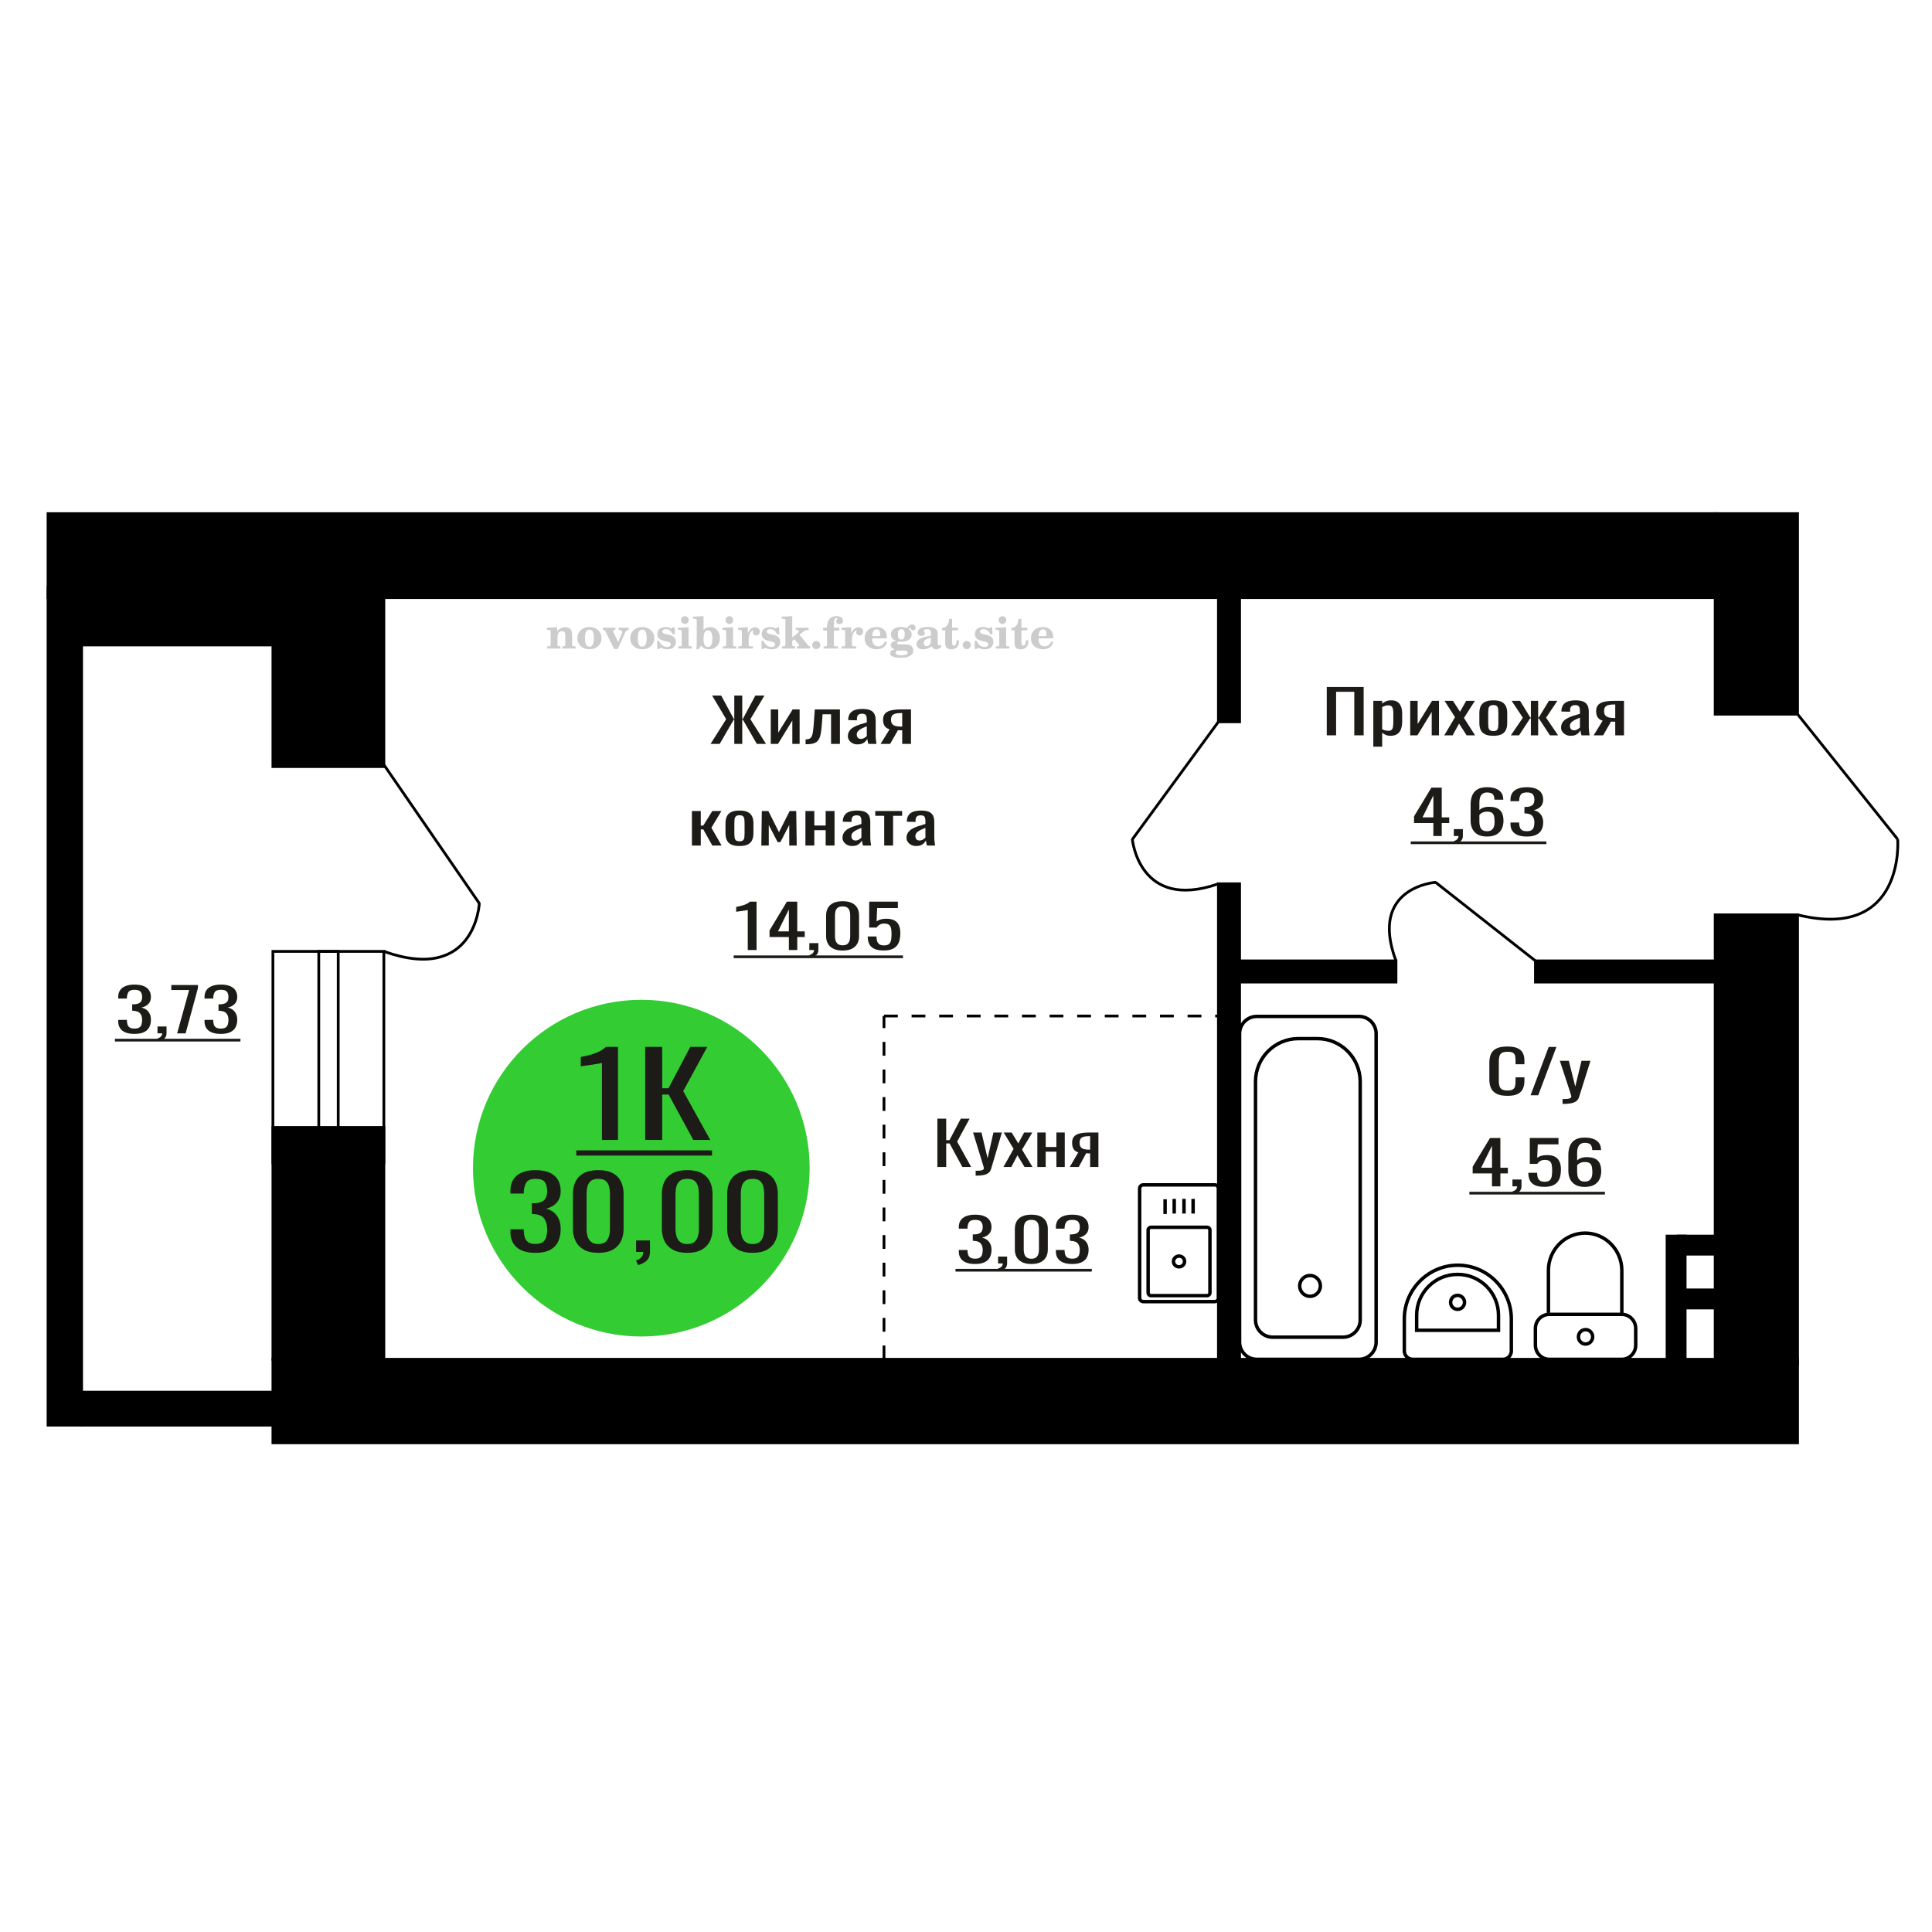 <?xml version="1.0" encoding="UTF-8"?>
<!DOCTYPE svg PUBLIC "-//W3C//DTD SVG 1.1//EN" "http://www.w3.org/Graphics/SVG/1.1/DTD/svg11.dtd">
<!-- Creator: CorelDRAW 2019 -->
<svg xmlns="http://www.w3.org/2000/svg" xml:space="preserve" width="140mm" height="140mm" version="1.1" style="shape-rendering:geometricPrecision; text-rendering:geometricPrecision; image-rendering:optimizeQuality; fill-rule:evenodd; clip-rule:evenodd"
viewBox="0 0 14000 14000"
 xmlns:xlink="http://www.w3.org/1999/xlink">
 <defs>
  <style type="text/css">
   <![CDATA[
    .str0 {stroke:black;stroke-width:25;stroke-miterlimit:22.926}
    .str1 {stroke:black;stroke-width:20;stroke-miterlimit:22.926}
    .str2 {stroke:black;stroke-width:20;stroke-miterlimit:22.926;stroke-dasharray:100 100}
    .fil1 {fill:none}
    .fil3 {fill:black}
    .fil2 {fill:#1C1B17}
    .fil4 {fill:#33CC33}
    .fil0 {fill:#1C1B17;fill-rule:nonzero}
    .fil5 {fill:#CCCCCC;fill-rule:nonzero}
   ]]>
  </style>
 </defs>
 <g id="Слой_x0020_1">
  <polygon class="fil0" points="6792.55,8456.52 6792.55,8106.11 6856.51,8106.11 6856.51,8261.85 6880.28,8261.85 6962.34,8106.11 7026.29,8106.11 6935.73,8272.66 7037.6,8456.52 6973.66,8456.52 6880.84,8285.64 6856.51,8285.64 6856.51,8456.52 "/>
  <path id="1" class="fil0" d="M7069.87 8519.25l0 -35.48c14.72,0 26.42,-0.5 35.09,-1.51 8.67,-1.01 14.9,-2.88 18.68,-5.62 3.77,-2.74 5.65,-6.56 5.65,-11.47 0,-2.59 -1.32,-8.36 -3.96,-17.3 -2.65,-8.94 -5.47,-18.46 -8.49,-28.55l-65.65 -212.85 61.12 0 44.15 186.89 42.44 -186.89 61.12 0 -78.1 263.89c-3.39,12.12 -9.62,21.71 -18.67,28.77 -9.05,7.07 -20.66,12.19 -34.81,15.36 -14.14,3.17 -31.21,4.76 -51.21,4.76l-7.36 0z"/>
  <polygon id="2" class="fil0" points="7271.33,8456.52 7344.9,8325.01 7273.03,8206.47 7330.76,8206.47 7378.86,8285.64 7421.31,8206.47 7480.73,8206.47 7406.02,8330.63 7481.86,8456.52 7424.14,8456.52 7372.64,8371.73 7328.5,8456.52 "/>
  <polygon id="3" class="fil0" points="7516.95,8456.52 7516.95,8206.47 7577.51,8206.47 7577.51,8311.6 7655.04,8311.6 7655.04,8206.47 7715.6,8206.47 7715.6,8456.52 7655.04,8456.52 7655.04,8345.34 7577.51,8345.34 7577.51,8456.52 "/>
  <path id="4" class="fil0" d="M7751.82 8456.52l61.68 -105.99c-10.55,-3.17 -19.15,-7.93 -25.74,-14.28 -6.61,-6.34 -11.42,-14.13 -14.43,-23.36 -3.02,-9.23 -4.54,-19.61 -4.54,-31.14 0,-13.27 2.26,-24.66 6.8,-34.18 4.53,-9.52 11.7,-17.31 21.5,-23.36 9.81,-6.06 22.82,-10.53 39.04,-13.41 16.24,-2.89 36.23,-4.33 60,-4.33l63.38 0 0 250.05 -59.98 0 0 -98.64c-6.05,0 -11.13,-0.07 -15.28,-0.21 -4.16,-0.15 -8.69,-0.36 -13.59,-0.65l-53.76 99.5 -65.08 0zm140.92 -125.46c0.74,0 1.97,0 3.68,0 1.7,0 2.73,0 3.11,0l0 -98.2c-0.38,0 -1.41,0 -3.11,0 -1.71,0 -2.74,0 -3.12,0 -17.74,0 -31.79,1.66 -42.16,4.98 -10.37,3.31 -17.63,8.5 -21.79,15.57 -4.15,7.07 -6.23,16.51 -6.23,28.34 0,16.43 4.81,28.69 14.44,36.77 9.62,8.07 28.01,12.25 55.18,12.54z"/>
  <polygon class="fil0" points="9614.14,5328.43 9614.14,4978.02 9881.45,4978.02 9881.45,5328.43 9813.72,5328.43 9813.72,5013.06 9681.88,5013.06 9681.88,5328.43 "/>
  <path id="1" class="fil0" d="M9951.57 5410.63l0 -332.25 64.13 0 0 19.9c7.59,-6.34 16.78,-11.82 27.57,-16.44 10.79,-4.61 23.58,-6.92 38.36,-6.92 17.98,0 32.27,3.39 42.85,10.17 10.58,6.77 18.48,15.28 23.68,25.52 5.19,10.24 8.59,20.62 10.18,31.15 1.61,10.53 2.4,19.54 2.4,27.04l0 60.56c0,17.6 -2.4,34.25 -7.19,49.97 -4.8,15.72 -13.48,28.41 -26.08,38.07 -12.58,9.66 -30.25,14.49 -53.03,14.49 -12.39,0 -23.39,-2.23 -32.97,-6.7 -9.59,-4.47 -18.18,-9.59 -25.77,-15.36l0 100.8 -64.13 0zm110.28 -115.08c11.19,0 19.17,-2.95 23.98,-8.87 4.79,-5.91 7.78,-13.91 8.97,-24.01 1.21,-10.09 1.81,-21.19 1.81,-33.31l0 -60.56c0,-10.39 -0.79,-19.98 -2.4,-28.77 -1.59,-8.8 -4.99,-15.79 -10.18,-20.98 -5.2,-5.19 -13.39,-7.79 -24.58,-7.79 -8.4,0 -16.38,1.3 -23.97,3.89 -7.59,2.6 -14.18,5.63 -19.78,9.09l0 160.06c6,3.18 12.79,5.84 20.38,8.01 7.59,2.16 16.18,3.24 25.77,3.24z"/>
  <polygon id="2" class="fil0" points="10218.87,5328.43 10218.87,5078.38 10272.81,5078.38 10272.81,5246.67 10377.09,5078.38 10427.44,5078.38 10427.44,5328.43 10374.69,5328.43 10374.69,5158.85 10271.01,5328.43 "/>
  <polygon id="3" class="fil0" points="10465.78,5328.43 10543.7,5196.92 10467.59,5078.38 10528.72,5078.38 10579.66,5157.55 10624.62,5078.38 10687.54,5078.38 10608.42,5202.54 10688.73,5328.43 10627.61,5328.43 10573.07,5243.64 10526.33,5328.43 "/>
  <path id="4" class="fil0" d="M10821.21 5331.89c-25.58,0 -45.76,-3.75 -60.55,-11.25 -14.78,-7.5 -25.27,-18.17 -31.46,-32.01 -6.19,-13.84 -9.29,-30.14 -9.29,-48.89l0 -72.67c0,-18.75 3.1,-35.04 9.29,-48.89 6.19,-13.84 16.68,-24.51 31.46,-32.01 14.79,-7.5 34.97,-11.25 60.55,-11.25 25.56,0 45.64,3.75 60.22,11.25 14.59,7.5 24.98,18.17 31.17,32.01 6.19,13.85 9.28,30.14 9.28,48.89l0 72.67c0,18.75 -3.09,35.05 -9.28,48.89 -6.19,13.84 -16.58,24.51 -31.17,32.01 -14.58,7.5 -34.66,11.25 -60.22,11.25zm0 -34.18c12.38,0 21.07,-2.59 26.06,-7.78 5,-5.19 7.99,-12.04 8.99,-20.55 0.99,-8.51 1.51,-17.38 1.51,-26.61l0 -78.3c0,-9.52 -0.52,-18.46 -1.51,-26.82 -1,-8.36 -3.99,-15.21 -8.99,-20.55 -4.99,-5.34 -13.68,-8 -26.06,-8 -12.39,0 -21.19,2.66 -26.38,8 -5.2,5.34 -8.29,12.19 -9.28,20.55 -1.02,8.36 -1.51,17.3 -1.51,26.82l0 78.3c0,9.23 0.49,18.1 1.51,26.61 0.99,8.51 4.08,15.36 9.28,20.55 5.19,5.19 13.99,7.78 26.38,7.78z"/>
  <polygon id="5" class="fil0" points="10948.26,5328.43 11035.17,5200.81 10953.65,5078.38 11014.79,5078.38 11088.5,5198.65 11093.3,5198.65 11093.3,5078.38 11146.04,5078.38 11146.04,5198.65 11150.83,5198.65 11223.95,5078.38 11285.09,5078.38 11203.57,5200.81 11290.48,5328.43 11231.14,5328.43 11150.83,5205.57 11146.04,5205.57 11146.04,5328.43 11093.3,5328.43 11093.3,5205.57 11087.91,5205.57 11007.6,5328.43 "/>
  <path id="6" class="fil0" d="M11381.58 5331.89c-13.57,0 -25.57,-2.81 -35.95,-8.44 -10.39,-5.62 -18.59,-12.83 -24.58,-21.63 -5.99,-8.79 -8.99,-18.09 -8.99,-27.9 0,-15.57 3.61,-28.7 10.8,-39.37 7.19,-10.67 17.08,-19.68 29.66,-27.03 12.59,-7.36 27.16,-13.78 43.75,-19.26 16.58,-5.48 34.06,-10.81 52.43,-16l0 -17.74c0,-10.09 -0.79,-18.46 -2.39,-25.09 -1.6,-6.63 -4.89,-11.61 -9.88,-14.93 -5,-3.31 -12.5,-4.97 -22.49,-4.97 -8.78,0 -15.87,1.44 -21.26,4.33 -5.4,2.88 -9.3,6.99 -11.69,12.32 -2.4,5.34 -3.61,11.61 -3.61,18.82l0 12.55 -63.52 -1.73c0.79,-27.69 9.59,-48.09 26.37,-61.22 16.79,-13.12 42.75,-19.68 77.91,-19.68 34.36,0 58.74,6.78 73.12,20.33 14.38,13.56 21.57,33.17 21.57,58.84l0 114.21c0,7.78 0.31,15.28 0.9,22.49 0.61,7.21 1.4,13.92 2.4,20.12 1,6.2 1.9,12.04 2.7,17.52l-58.74 0c-1.19,-4.61 -2.69,-10.45 -4.49,-17.52 -1.8,-7.07 -3.1,-13.48 -3.89,-19.25 -4,9.8 -11.69,18.96 -23.08,27.47 -11.39,8.51 -27.07,12.76 -47.05,12.76zm25.17 -39.8c6.41,0 12.39,-1.3 17.99,-3.89 5.59,-2.6 10.58,-5.55 14.99,-8.87 4.39,-3.32 7.38,-5.99 8.97,-8l0 -70.95c-9.98,4.04 -19.36,8.07 -28.16,12.11 -8.78,4.04 -16.47,8.29 -23.07,12.76 -6.59,4.47 -11.79,9.52 -15.58,15.14 -3.8,5.63 -5.7,12.04 -5.7,19.26 0,10.09 2.59,18.02 7.79,23.79 5.19,5.77 12.79,8.65 22.77,8.65z"/>
  <path id="7" class="fil0" d="M11548.2 5328.43l65.32 -105.99c-11.18,-3.17 -20.28,-7.93 -27.26,-14.28 -7,-6.34 -12.1,-14.13 -15.28,-23.36 -3.2,-9.23 -4.81,-19.61 -4.81,-31.14 0,-13.27 2.4,-24.66 7.21,-34.18 4.79,-9.52 12.38,-17.31 22.76,-23.36 10.39,-6.06 24.17,-10.53 41.35,-13.41 17.19,-2.89 38.36,-4.33 63.54,-4.33l67.12 0 0 250.05 -63.52 0 0 -98.64c-6.4,0 -11.79,-0.07 -16.18,-0.21 -4.41,-0.15 -9.2,-0.36 -14.4,-0.65l-56.92 99.5 -68.93 0zm149.24 -125.46c0.79,0 2.09,0 3.89,0 1.8,0 2.9,0 3.3,0l0 -98.2c-0.4,0 -1.5,0 -3.3,0 -1.8,0 -2.9,0 -3.3,0 -18.78,0 -33.66,1.66 -44.65,4.98 -10.98,3.31 -18.67,8.5 -23.08,15.57 -4.39,7.07 -6.59,16.51 -6.59,28.34 0,16.43 5.09,28.69 15.29,36.77 10.18,8.07 29.66,12.25 58.44,12.54z"/>
  <path class="fil1 str0" d="M11752.27 9850.04l-525.51 0c-55.38,0 -100.67,-45.97 -100.67,-102.16l0 -121.46c0,-56.19 45.29,-102.16 100.67,-102.16l525.51 0c55.37,0 100.67,45.97 100.67,102.16l0 121.46c0,56.19 -45.3,102.16 -100.67,102.16zm0 -325.78l-531.8 0 0 -318.94c0,-148.4 119.65,-269.82 265.89,-269.82l0.01 0c146.24,0 265.9,121.42 265.9,269.82l0 318.94zm-262.75 215.18c-28.47,0 -51.53,-23.42 -51.53,-52.29 0,-28.88 23.06,-52.29 51.53,-52.29 28.45,0 51.52,23.41 51.52,52.29 0,28.87 -23.07,52.29 -51.52,52.29z"/>
  <path class="fil1 str0" d="M8258.25 9406.02l0 -793.97c0,-14.25 11.99,-25.9 26.64,-25.9l517.59 0c14.65,0 26.64,11.65 26.64,25.9l0 793.97c0,14.24 -11.99,25.9 -26.64,25.9l-517.59 0c-14.65,0 -26.64,-11.66 -26.64,-25.9zm61.48 -37.76l0 -454.65c0,-11.18 9.4,-20.32 20.9,-20.32l406.1 0c11.5,0 20.91,9.14 20.91,20.32l0 454.65c0,11.18 -9.41,20.32 -20.91,20.32l-406.1 0c-11.5,0 -20.9,-9.14 -20.9,-20.32zm183.78 -227.32c0,-21.58 17.99,-39.06 40.18,-39.06 22.18,0 40.17,17.48 40.17,39.06 0,21.57 -17.99,39.06 -40.17,39.06 -22.19,0 -40.18,-17.49 -40.18,-39.06zm-60.82 -344.2l0 -106.47m66.1 103.51l0 -106.47m70.82 106.47l0 -106.47m66.1 106.47l0 -106.47"/>
  <path class="fil0" d="M10386.65 6057.96l0 -93.88 -140 0 0 -48.45 125.71 -208.08 75.04 0 0 215.44 54.22 0 0 41.09 -54.22 0 0 93.88 -60.75 0zm-78.64 -134.97l78.64 0 0 -159.2 -78.64 159.2z"/>
  <path id="1" class="fil0" d="M10544.51 6114.63l-10.14 -19.9c10.73,-2.59 19.17,-7.14 25.33,-13.63 6.15,-6.48 9.24,-14.2 9.24,-23.14l-33.96 0 0 -49.75 65.52 0 0 48.88c0,15.29 -4.56,27.48 -13.7,36.56 -9.13,9.09 -23.23,16.08 -42.29,20.98z"/>
  <path id="2" class="fil0" d="M10775.04 6061.85c-27.8,0 -50.44,-5.12 -67.91,-15.35 -17.47,-10.24 -30.28,-24.09 -38.42,-41.53 -8.14,-17.45 -12.21,-36.85 -12.21,-58.19l0 -118.1c0,-22.79 3.58,-43.55 10.73,-62.3 7.14,-18.75 19.36,-33.74 36.62,-44.99 17.28,-11.25 41.01,-16.87 71.19,-16.87 25.02,0 46.17,3.31 63.44,9.95 17.28,6.63 30.58,16.29 39.92,28.98 9.33,12.69 14.2,28.12 14.59,46.29 0,0.58 0.1,1.37 0.29,2.38 0.21,1.01 0.31,1.95 0.31,2.81l-64.34 0c0,-17.01 -3.77,-29.99 -11.31,-38.93 -7.55,-8.94 -21.84,-13.41 -42.9,-13.41 -11.51,0 -21.44,2.67 -29.78,8 -8.35,5.34 -14.6,13.48 -18.77,24.44 -4.17,10.96 -6.25,25.09 -6.25,42.4l0 53.21c6.36,-7.21 15.39,-13.05 27.1,-17.52 11.72,-4.47 26.12,-6.71 43.19,-6.71 26.61,0 47.45,4.19 62.55,12.55 15.09,8.36 25.81,20.12 32.16,35.26 6.36,15.14 9.54,32.95 9.54,53.42 0,21.06 -3.98,40.24 -11.92,57.54 -7.93,17.31 -20.64,31.08 -38.11,41.32 -17.48,10.23 -40.72,15.35 -69.71,15.35zm0 -38.5c14.3,0 25.42,-2.95 33.37,-8.87 7.94,-5.91 13.59,-13.77 16.97,-23.57 3.38,-9.81 5.06,-20.48 5.06,-32.02 0,-13.84 -0.9,-26.68 -2.67,-38.5 -1.79,-11.82 -6.46,-21.27 -14.01,-28.34 -7.54,-7.06 -20.45,-10.59 -38.72,-10.59 -8.73,0 -16.67,1.15 -23.82,3.46 -7.15,2.3 -13.31,5.26 -18.46,8.86 -5.17,3.61 -9.34,7.43 -12.52,11.47l0 52.34c0,11.83 1.69,22.79 5.07,32.88 3.37,10.1 9.03,18.1 16.97,24.01 7.95,5.92 18.87,8.87 32.76,8.87z"/>
  <path id="3" class="fil0" d="M11063.35 6061.85c-26.2,0 -48.05,-3.6 -65.53,-10.81 -17.47,-7.21 -30.57,-17.59 -39.31,-31.15 -8.73,-13.55 -13.11,-29.56 -13.11,-48.02l0 -11.68 63.15 0c0,1.15 0,2.38 0,3.68 0,1.3 0,2.67 0,4.11 0.4,10.38 2.09,19.75 5.07,28.12 2.97,8.36 8.33,14.99 16.08,19.9 7.74,4.9 18.96,7.35 33.65,7.35 15.5,0 27.21,-2.67 35.16,-8 7.93,-5.34 13.3,-12.91 16.08,-22.71 2.77,-9.81 4.16,-21.06 4.16,-33.75 0,-18.46 -4.65,-33.52 -13.99,-45.21 -9.34,-11.68 -25.72,-18.09 -49.14,-19.25 -1.2,-0.29 -2.69,-0.43 -4.48,-0.43 -1.79,0 -3.28,0 -4.46,0l0 -46.29c1.18,0 2.57,0 4.17,0 1.58,0 2.98,0 4.16,0 22.64,-0.58 38.93,-4.9 48.85,-12.98 9.93,-8.07 14.89,-21.48 14.89,-40.23 0,-15.86 -3.66,-28.55 -11.02,-38.07 -7.34,-9.52 -21.93,-14.28 -43.78,-14.28 -21.84,0 -36.34,5.27 -43.49,15.79 -7.15,10.53 -11.11,24.01 -11.91,40.45 0,1.16 0,2.38 0,3.68 0,1.3 0,2.52 0,3.68l-63.15 0 0 -11.68c0,-18.75 4.38,-34.76 13.11,-48.02 8.74,-13.27 21.95,-23.51 39.62,-30.72 17.66,-7.21 39.61,-10.81 65.82,-10.81 26.61,0 48.64,3.6 66.12,10.81 17.47,7.21 30.58,17.52 39.33,30.93 8.73,13.42 13.09,29.49 13.09,48.24 0,21.05 -6.25,37.93 -18.75,50.62 -12.52,12.69 -29.29,21.34 -50.35,25.95 14.7,3.17 27.1,8.65 37.24,16.44 10.12,7.79 17.97,17.67 23.53,29.64 5.55,11.96 8.33,25.88 8.33,41.74 0,20.77 -3.97,38.87 -11.91,54.29 -7.95,15.43 -20.66,27.4 -38.13,35.91 -17.47,8.51 -40.5,12.76 -69.1,12.76z"/>
  <polygon id="4" class="fil2" points="10222.83,6097.29 11205.72,6097.29 11205.72,6116.95 10222.83,6116.95 "/>
  <path class="fil1 str0" d="M9732.58 9689.6l-510.77 0c-68.14,0 -123.9,-56 -123.9,-124.46l0 -1727.75c0,-171.15 139.39,-311.17 309.75,-311.17l139.07 0c170.38,0 309.75,140.02 309.75,311.17l0 1727.75c0,68.46 -55.75,124.46 -123.9,124.46zm115.38 160.44l-741.5 0c-68.15,0 -123.91,-56.02 -123.91,-124.46l0 -2235.67c0,-68.46 55.76,-124.46 123.91,-124.46l741.5 0c68.14,0 123.89,56 123.89,124.46l0 2235.67c0,68.44 -55.75,124.46 -123.89,124.46zm-354.96 -456.44c-41.46,0 -75.06,-33.76 -75.06,-75.41 0,-41.65 33.6,-75.41 75.06,-75.41 41.46,0 75.06,33.76 75.06,75.41 0,41.65 -33.6,75.41 -75.06,75.41z"/>
  <path class="fil1 str0" d="M10891.39 9850.03l-654.83 0c-33.16,0 -60.27,-27.2 -60.27,-60.44l0 -232.6c0,-213.84 174.45,-388.78 387.68,-388.78l0.01 0c213.23,0 387.68,174.94 387.68,388.78l0 232.6c0,33.24 -27.12,60.44 -60.27,60.44zm-32.79 -210.35l-593.02 0 0 -109.56c0,-162.35 132.45,-295.18 294.34,-295.18l4.34 0c161.88,0 294.34,132.83 294.34,295.18l0 109.56zm-296.51 -151.79c-27.86,0 -50.44,-22.65 -50.44,-50.59 0,-27.93 22.58,-50.58 50.44,-50.58 27.86,0 50.44,22.65 50.44,50.58 0,27.94 -22.58,50.59 -50.44,50.59z"/>
  <path class="fil0" d="M7065.69 9159.32c-26.21,0 -48.06,-3.6 -65.53,-10.81 -17.48,-7.21 -30.57,-17.59 -39.32,-31.15 -8.73,-13.55 -13.1,-29.56 -13.1,-48.02l0 -11.68 63.14 0c0,1.15 0,2.38 0,3.68 0,1.3 0,2.67 0,4.11 0.4,10.38 2.1,19.75 5.07,28.12 2.98,8.36 8.33,14.99 16.08,19.9 7.74,4.9 18.97,7.35 33.66,7.35 15.49,0 27.21,-2.67 35.15,-8 7.93,-5.34 13.3,-12.91 16.09,-22.71 2.76,-9.81 4.15,-21.06 4.15,-33.75 0,-18.46 -4.65,-33.52 -13.99,-45.21 -9.33,-11.68 -25.72,-18.09 -49.14,-19.25 -1.2,-0.29 -2.69,-0.43 -4.48,-0.43 -1.79,0 -3.27,0 -4.46,0l0 -46.29c1.19,0 2.58,0 4.17,0 1.59,0 2.98,0 4.16,0 22.64,-0.58 38.93,-4.9 48.86,-12.98 9.93,-8.07 14.88,-21.48 14.88,-40.23 0,-15.86 -3.66,-28.55 -11.01,-38.07 -7.34,-9.52 -21.94,-14.28 -43.79,-14.28 -21.84,0 -36.34,5.27 -43.49,15.79 -7.14,10.53 -11.11,24.01 -11.91,40.45 0,1.16 0,2.38 0,3.68 0,1.3 0,2.52 0,3.68l-63.14 0 0 -11.68c0,-18.75 4.37,-34.76 13.1,-48.02 8.75,-13.27 21.95,-23.51 39.62,-30.72 17.67,-7.21 39.62,-10.81 65.82,-10.81 26.62,0 48.65,3.6 66.12,10.81 17.48,7.21 30.59,17.52 39.33,30.93 8.73,13.42 13.09,29.49 13.09,48.24 0,21.05 -6.25,37.93 -18.75,50.62 -12.52,12.69 -29.29,21.34 -50.34,25.95 14.69,3.17 27.1,8.65 37.23,16.44 10.12,7.79 17.97,17.67 23.53,29.64 5.55,11.96 8.33,25.88 8.33,41.74 0,20.77 -3.96,38.87 -11.91,54.29 -7.94,15.43 -20.65,27.4 -38.13,35.91 -17.47,8.51 -40.49,12.76 -69.09,12.76z"/>
  <path id="1" class="fil0" d="M7242.01 9212.1l-10.13 -19.9c10.72,-2.59 19.16,-7.14 25.32,-13.63 6.15,-6.48 9.24,-14.2 9.24,-23.14l-33.96 0 0 -49.75 65.52 0 0 48.88c0,15.29 -4.56,27.48 -13.7,36.56 -9.13,9.09 -23.23,16.08 -42.29,20.98z"/>
  <path id="2" class="fil0" d="M7473.74 9159.32c-27.4,0 -49.94,-4.47 -67.62,-13.41 -17.67,-8.94 -30.78,-21.2 -39.31,-36.77 -8.54,-15.57 -12.81,-33.31 -12.81,-53.21l0 -150.98c0,-20.48 4.17,-38.43 12.52,-53.86 8.33,-15.43 21.34,-27.47 39.01,-36.12 17.68,-8.66 40.41,-12.98 68.21,-12.98 27.79,0 50.43,4.32 67.9,12.98 17.47,8.65 30.39,20.69 38.72,36.12 8.35,15.43 12.52,33.38 12.52,53.86l0 150.98c0,20.19 -4.27,38.07 -12.81,53.64 -8.54,15.58 -21.55,27.76 -39.02,36.56 -17.48,8.8 -39.91,13.19 -67.31,13.19zm0 -38.07c15.09,0 26.51,-3.17 34.25,-9.51 7.75,-6.35 13.11,-14.5 16.08,-24.45 2.97,-9.95 4.48,-20.26 4.48,-30.93l0 -151.84c0,-11.25 -1.4,-21.85 -4.18,-31.8 -2.78,-9.95 -8.04,-17.95 -15.79,-24.01 -7.74,-6.06 -19.36,-9.09 -34.84,-9.09 -15.49,0 -27.21,3.03 -35.15,9.09 -7.95,6.06 -13.3,14.06 -16.09,24.01 -2.78,9.95 -4.17,20.55 -4.17,31.8l0 151.84c0,10.67 1.49,20.98 4.48,30.93 2.97,9.95 8.53,18.1 16.67,24.45 8.14,6.34 19.56,9.51 34.26,9.51z"/>
  <path id="3" class="fil0" d="M7769.2 9159.32c-26.2,0 -48.06,-3.6 -65.53,-10.81 -17.47,-7.21 -30.57,-17.59 -39.31,-31.15 -8.73,-13.55 -13.11,-29.56 -13.11,-48.02l0 -11.68 63.15 0c0,1.15 0,2.38 0,3.68 0,1.3 0,2.67 0,4.11 0.4,10.38 2.09,19.75 5.06,28.12 2.98,8.36 8.33,14.99 16.09,19.9 7.73,4.9 18.96,7.35 33.65,7.35 15.49,0 27.21,-2.67 35.15,-8 7.94,-5.34 13.31,-12.91 16.09,-22.71 2.76,-9.81 4.16,-21.06 4.16,-33.75 0,-18.46 -4.66,-33.52 -13.99,-45.21 -9.34,-11.68 -25.73,-18.09 -49.15,-19.25 -1.2,-0.29 -2.68,-0.43 -4.47,-0.43 -1.79,0 -3.28,0 -4.47,0l0 -46.29c1.19,0 2.58,0 4.18,0 1.58,0 2.97,0 4.16,0 22.63,-0.58 38.92,-4.9 48.85,-12.98 9.93,-8.07 14.89,-21.48 14.89,-40.23 0,-15.86 -3.67,-28.55 -11.02,-38.07 -7.34,-9.52 -21.94,-14.28 -43.79,-14.28 -21.84,0 -36.34,5.27 -43.48,15.79 -7.15,10.53 -11.12,24.01 -11.91,40.45 0,1.16 0,2.38 0,3.68 0,1.3 0,2.52 0,3.68l-63.15 0 0 -11.68c0,-18.75 4.38,-34.76 13.11,-48.02 8.74,-13.27 21.95,-23.51 39.61,-30.72 17.67,-7.21 39.62,-10.81 65.82,-10.81 26.62,0 48.65,3.6 66.12,10.81 17.48,7.21 30.59,17.52 39.33,30.93 8.73,13.42 13.1,29.49 13.1,48.24 0,21.05 -6.26,37.93 -18.76,50.62 -12.52,12.69 -29.29,21.34 -50.34,25.95 14.69,3.17 27.1,8.65 37.23,16.44 10.12,7.79 17.97,17.67 23.54,29.64 5.54,11.96 8.33,25.88 8.33,41.74 0,20.77 -3.97,38.87 -11.92,54.29 -7.94,15.43 -20.65,27.4 -38.12,35.91 -17.48,8.51 -40.5,12.76 -69.1,12.76z"/>
  <polygon id="4" class="fil2" points="6923.91,9194.76 7911.57,9194.76 7911.57,9214.42 6923.91,9214.42 "/>
  <polygon class="fil3 str1" points="1977.64,9850.03 1977.64,10455.22 13025.8,10455.22 13025.8,9850.03 "/>
  <polygon class="fil3 str1" points="13025.8,9887.88 12428.89,9887.88 12428.89,6629.21 13025.8,6629.21 "/>
  <path class="fil1 str1" d="M13751.52 6081.88c0,0 57.39,738.48 -725.72,547.34"/>
  <line class="fil1 str1" x1="13025.8" y1="5175.22" x2="13751.52" y2= "6081.88" />
  <path class="fil0" d="M5418.59 6884.15l0 -289.85c-0.4,0.29 -4.87,1.15 -13.41,2.6 -8.54,1.44 -18.16,2.88 -28.89,4.32 -10.72,1.45 -20.25,2.74 -28.58,3.9 -8.35,1.15 -12.71,1.73 -13.11,1.73l0 -35.04c6.74,-1.16 14.59,-2.74 23.53,-4.76 8.94,-2.02 18.07,-4.47 27.4,-7.36 9.32,-2.88 18.26,-6.49 26.8,-10.81 8.54,-4.33 15.79,-9.38 21.74,-15.14l48.26 0 0 350.41 -63.74 0z"/>
  <path id="1" class="fil0" d="M5716.43 6884.15l0 -93.88 -139.99 0 0 -48.45 125.7 -208.08 75.05 0 0 215.44 54.21 0 0 41.09 -54.21 0 0 93.88 -60.76 0zm-78.64 -134.97l78.64 0 0 -159.2 -78.64 159.2z"/>
  <path id="2" class="fil0" d="M5874.29 6940.82l-10.13 -19.9c10.72,-2.59 19.16,-7.14 25.32,-13.63 6.15,-6.48 9.24,-14.2 9.24,-23.14l-33.96 0 0 -49.75 65.52 0 0 48.88c0,15.29 -4.56,27.48 -13.7,36.56 -9.13,9.09 -23.23,16.08 -42.29,20.98z"/>
  <path id="3" class="fil0" d="M6106.02 6888.04c-27.4,0 -49.94,-4.47 -67.62,-13.41 -17.67,-8.94 -30.78,-21.2 -39.31,-36.77 -8.54,-15.57 -12.81,-33.31 -12.81,-53.21l0 -150.98c0,-20.48 4.17,-38.43 12.52,-53.86 8.33,-15.43 21.34,-27.47 39.01,-36.12 17.68,-8.66 40.41,-12.98 68.21,-12.98 27.79,0 50.43,4.32 67.9,12.98 17.47,8.65 30.39,20.69 38.72,36.12 8.35,15.43 12.52,33.38 12.52,53.86l0 150.98c0,20.19 -4.27,38.07 -12.81,53.64 -8.54,15.58 -21.55,27.76 -39.02,36.56 -17.48,8.8 -39.91,13.19 -67.31,13.19zm0 -38.07c15.09,0 26.51,-3.17 34.25,-9.51 7.75,-6.35 13.11,-14.5 16.08,-24.45 2.97,-9.95 4.48,-20.26 4.48,-30.93l0 -151.84c0,-11.25 -1.4,-21.85 -4.18,-31.8 -2.78,-9.95 -8.04,-17.95 -15.79,-24.01 -7.74,-6.06 -19.36,-9.09 -34.84,-9.09 -15.49,0 -27.21,3.03 -35.15,9.09 -7.95,6.06 -13.3,14.06 -16.09,24.01 -2.78,9.95 -4.17,20.55 -4.17,31.8l0 151.84c0,10.67 1.49,20.98 4.48,30.93 2.97,9.95 8.53,18.1 16.67,24.45 8.14,6.34 19.56,9.51 34.26,9.51z"/>
  <path id="4" class="fil0" d="M6404.45 6887.61c-28.98,0 -52.02,-4.04 -69.09,-12.11 -17.08,-8.08 -29.29,-19.76 -36.63,-35.04 -7.35,-15.29 -11.03,-33.46 -11.03,-54.51l63.74 0c0,10.38 1.2,20.55 3.58,30.5 2.38,9.95 7.45,18.17 15.19,24.66 7.74,6.48 19.55,9.73 35.44,9.73 17.48,0 29.98,-3.68 37.52,-11.03 7.55,-7.36 12.32,-17.31 14.31,-29.85 1.98,-12.55 2.98,-26.75 2.98,-42.61 0,-15.87 -1.2,-29.35 -3.58,-40.45 -2.39,-11.11 -7.34,-19.62 -14.89,-25.53 -7.55,-5.91 -19.46,-8.87 -35.75,-8.87 -13.1,0 -24.22,2.96 -33.35,8.87 -9.14,5.91 -15.89,12.62 -20.25,20.12l-54.21 0 0 -187.75 207.89 0 0 46.29 -150.11 0 -4.18 96.9c7.95,-6.06 17.78,-10.82 29.5,-14.28 11.72,-3.46 25.11,-5.19 40.21,-5.19 26.2,0 46.76,4.47 61.66,13.41 14.88,8.94 25.4,21.2 31.56,36.78 6.15,15.57 9.24,33.45 9.24,53.64 0,17.88 -1.79,34.54 -5.36,49.97 -3.58,15.42 -9.83,28.84 -18.77,40.23 -8.93,11.39 -21.15,20.26 -36.64,26.6 -15.49,6.35 -35.14,9.52 -58.98,9.52z"/>
  <polygon id="5" class="fil2" points="5316.72,6923.48 6543.25,6923.48 6543.25,6943.14 5316.72,6943.14 "/>
  <polygon class="fil0" points="5149.04,5390.72 5262.01,5211.62 5160.46,5040.31 5225.95,5040.31 5317.29,5209.46 5320.9,5209.46 5320.9,5040.31 5378.59,5040.31 5378.59,5209.46 5382.8,5209.46 5473.52,5040.31 5539.63,5040.31 5437.47,5211.62 5551.04,5390.72 5484.34,5390.72 5383.39,5215.51 5378.59,5215.51 5378.59,5390.72 5320.9,5390.72 5320.9,5215.51 5316.69,5215.51 5215.15,5390.72 "/>
  <polygon id="1" class="fil0" points="5585.28,5390.72 5585.28,5140.67 5639.37,5140.67 5639.37,5308.96 5743.92,5140.67 5794.39,5140.67 5794.39,5390.72 5741.51,5390.72 5741.51,5221.14 5637.56,5390.72 "/>
  <path id="2" class="fil0" d="M5837.65 5392.88l0 -35.04c12.02,0 21.54,-1.73 28.54,-5.19 7.01,-3.46 12.42,-9.3 16.22,-17.52 3.81,-8.22 6.71,-19.32 8.72,-33.31 2,-13.99 3.81,-31.51 5.41,-52.56l7.8 -108.59 182.07 0 0 250.05 -64.28 0 0 -215.01 -61.3 0 -5.4 73.55c-2.01,28.55 -4.92,52.2 -8.72,70.94 -3.81,18.75 -9.71,33.39 -17.73,43.91 -8.01,10.53 -18.72,17.96 -32.14,22.28 -13.43,4.33 -30.75,6.49 -51.97,6.49l-7.22 0z"/>
  <path id="3" class="fil0" d="M6213.81 5394.18c-13.61,0 -25.64,-2.81 -36.05,-8.44 -10.41,-5.62 -18.64,-12.83 -24.64,-21.63 -6.01,-8.79 -9.01,-18.09 -9.01,-27.9 0,-15.57 3.61,-28.7 10.82,-39.37 7.21,-10.67 17.13,-19.68 29.74,-27.03 12.62,-7.36 27.24,-13.78 43.86,-19.26 16.63,-5.48 34.16,-10.81 52.57,-16l0 -17.74c0,-10.09 -0.79,-18.46 -2.4,-25.09 -1.6,-6.63 -4.9,-11.61 -9.9,-14.93 -5.02,-3.31 -12.53,-4.97 -22.55,-4.97 -8.8,0 -15.91,1.44 -21.32,4.33 -5.41,2.88 -9.32,6.99 -11.72,12.32 -2.4,5.34 -3.61,11.61 -3.61,18.82l0 12.55 -63.68 -1.73c0.79,-27.69 9.61,-48.09 26.43,-61.22 16.83,-13.12 42.86,-19.68 78.11,-19.68 34.45,0 58.9,6.78 73.31,20.33 14.42,13.56 21.63,33.17 21.63,58.84l0 114.21c0,7.78 0.31,15.28 0.9,22.49 0.61,7.21 1.41,13.92 2.41,20.12 1,6.2 1.9,12.04 2.7,17.52l-58.89 0c-1.19,-4.61 -2.69,-10.45 -4.5,-17.52 -1.8,-7.07 -3.11,-13.48 -3.9,-19.25 -4.02,9.8 -11.72,18.96 -23.14,27.47 -11.42,8.51 -27.14,12.76 -47.17,12.76zm25.24 -39.8c6.41,0 12.41,-1.3 18.02,-3.89 5.62,-2.6 10.62,-5.55 15.03,-8.87 4.41,-3.32 7.41,-5.99 9,-8l0 -70.95c-10.01,4.04 -19.41,8.07 -28.23,12.11 -8.81,4.04 -16.52,8.29 -23.13,12.76 -6.61,4.47 -11.82,9.52 -15.63,15.14 -3.8,5.63 -5.7,12.04 -5.7,19.26 0,10.09 2.59,18.02 7.8,23.79 5.21,5.77 12.82,8.65 22.84,8.65z"/>
  <path id="4" class="fil0" d="M6380.86 5390.72l65.49 -105.99c-11.21,-3.17 -20.33,-7.93 -27.33,-14.28 -7.02,-6.34 -12.13,-14.13 -15.32,-23.36 -3.21,-9.23 -4.82,-19.61 -4.82,-31.14 0,-13.27 2.4,-24.66 7.22,-34.18 4.8,-9.52 12.42,-17.31 22.82,-23.36 10.42,-6.06 24.24,-10.53 41.46,-13.41 17.24,-2.89 38.46,-4.33 63.7,-4.33l67.3 0 0 250.05 -63.69 0 0 -98.64c-6.42,0 -11.82,-0.07 -16.22,-0.21 -4.42,-0.15 -9.23,-0.36 -14.43,-0.65l-57.08 99.5 -69.1 0zm149.62 -125.46c0.79,0 2.1,0 3.9,0 1.81,0 2.91,0 3.31,0l0 -98.2c-0.4,0 -1.5,0 -3.31,0 -1.8,0 -2.9,0 -3.3,0 -18.84,0 -33.75,1.66 -44.77,4.98 -11.01,3.31 -18.72,8.5 -23.14,15.57 -4.4,7.07 -6.61,16.51 -6.61,28.34 0,16.43 5.11,28.69 15.33,36.77 10.21,8.07 29.74,12.25 58.59,12.54z"/>
  <polygon id="5" class="fil0" points="5013.84,6127.02 5013.84,5876.97 5078.14,5876.97 5078.14,5982.53 5096.17,5982.53 5161.66,5876.97 5227.76,5876.97 5155.05,5998.1 5228.97,6127.02 5161.66,6127.02 5096.17,6010.22 5078.14,6010.22 5078.14,6127.02 "/>
  <path id="6" class="fil0" d="M5358.75 6130.48c-25.64,0 -45.88,-3.75 -60.7,-11.25 -14.82,-7.5 -25.33,-18.17 -31.54,-32.01 -6.21,-13.84 -9.32,-30.14 -9.32,-48.89l0 -72.67c0,-18.75 3.11,-35.04 9.32,-48.89 6.21,-13.84 16.72,-24.51 31.54,-32.01 14.82,-7.5 35.06,-11.25 60.7,-11.25 25.63,0 45.77,3.75 60.38,11.25 14.63,7.5 25.05,18.17 31.25,32.01 6.21,13.85 9.31,30.14 9.31,48.89l0 72.67c0,18.75 -3.1,35.05 -9.31,48.89 -6.2,13.84 -16.62,24.51 -31.25,32.01 -14.61,7.5 -34.75,11.25 -60.38,11.25zm0 -34.18c12.42,0 21.13,-2.59 26.13,-7.78 5.01,-5.19 8.01,-12.04 9.01,-20.55 1,-8.51 1.52,-17.38 1.52,-26.61l0 -78.3c0,-9.52 -0.52,-18.46 -1.52,-26.82 -1,-8.36 -4,-15.21 -9.01,-20.55 -5,-5.34 -13.71,-8 -26.13,-8 -12.41,0 -21.23,2.66 -26.44,8 -5.21,5.34 -8.31,12.19 -9.31,20.55 -1.01,8.36 -1.51,17.3 -1.51,26.82l0 78.3c0,9.23 0.5,18.1 1.51,26.61 1,8.51 4.1,15.36 9.31,20.55 5.21,5.19 14.03,7.78 26.44,7.78z"/>
  <polygon id="7" class="fil0" points="5516.78,6127.02 5520.39,5876.97 5567.85,5876.97 5644.77,6030.55 5722.29,5876.97 5769.75,5876.97 5773.36,6127.02 5719.28,6127.02 5719.28,5977.77 5654.98,6102.36 5635.16,6102.36 5570.86,5978.63 5570.86,6127.02 "/>
  <polygon id="8" class="fil0" points="5836.45,6127.02 5836.45,5876.97 5900.75,5876.97 5900.75,5982.1 5983.07,5982.1 5983.07,5876.97 6047.37,5876.97 6047.37,6127.02 5983.07,6127.02 5983.07,6015.84 5900.75,6015.84 5900.75,6127.02 "/>
  <path id="9" class="fil0" d="M6174.75 6130.48c-13.61,0 -25.64,-2.81 -36.04,-8.44 -10.42,-5.62 -18.64,-12.83 -24.64,-21.63 -6.02,-8.79 -9.02,-18.09 -9.02,-27.9 0,-15.57 3.61,-28.7 10.82,-39.37 7.21,-10.67 17.13,-19.68 29.74,-27.03 12.63,-7.36 27.24,-13.78 43.86,-19.26 16.63,-5.48 34.16,-10.81 52.58,-16l0 -17.74c0,-10.09 -0.8,-18.46 -2.41,-25.09 -1.59,-6.63 -4.9,-11.61 -9.9,-14.93 -5.01,-3.31 -12.53,-4.97 -22.54,-4.97 -8.81,0 -15.92,1.44 -21.32,4.33 -5.42,2.88 -9.32,6.99 -11.73,12.32 -2.4,5.34 -3.61,11.61 -3.61,18.82l0 12.55 -63.68 -1.73c0.79,-27.69 9.61,-48.09 26.43,-61.22 16.83,-13.12 42.86,-19.68 78.12,-19.68 34.44,0 58.89,6.78 73.31,20.33 14.41,13.56 21.62,33.17 21.62,58.84l0 114.21c0,7.78 0.31,15.28 0.9,22.49 0.62,7.21 1.41,13.92 2.41,20.12 1,6.2 1.9,12.04 2.71,17.52l-58.9 0c-1.19,-4.61 -2.69,-10.45 -4.5,-17.52 -1.8,-7.07 -3.11,-13.48 -3.9,-19.25 -4.01,9.8 -11.72,18.96 -23.14,27.47 -11.42,8.51 -27.14,12.76 -47.17,12.76zm25.24 -39.8c6.42,0 12.42,-1.3 18.03,-3.89 5.61,-2.6 10.61,-5.55 15.03,-8.87 4.4,-3.32 7.4,-5.99 9,-8l0 -70.95c-10.02,4.04 -19.42,8.07 -28.24,12.11 -8.81,4.04 -16.52,8.29 -23.13,12.76 -6.61,4.47 -11.82,9.52 -15.62,15.14 -3.81,5.63 -5.71,12.04 -5.71,19.26 0,10.09 2.59,18.02 7.8,23.79 5.21,5.77 12.82,8.65 22.84,8.65z"/>
  <polygon id="10" class="fil0" points="6407.29,6127.02 6407.29,5911.58 6342.4,5911.58 6342.4,5876.97 6537.08,5876.97 6537.08,5911.58 6471.59,5911.58 6471.59,6127.02 "/>
  <path id="11" class="fil0" d="M6638.63 6130.48c-13.61,0 -25.64,-2.81 -36.05,-8.44 -10.41,-5.62 -18.64,-12.83 -24.64,-21.63 -6.01,-8.79 -9.01,-18.09 -9.01,-27.9 0,-15.57 3.61,-28.7 10.82,-39.37 7.21,-10.67 17.12,-19.68 29.74,-27.03 12.62,-7.36 27.23,-13.78 43.86,-19.26 16.63,-5.48 34.16,-10.81 52.57,-16l0 -17.74c0,-10.09 -0.79,-18.46 -2.4,-25.09 -1.6,-6.63 -4.9,-11.61 -9.9,-14.93 -5.02,-3.31 -12.53,-4.97 -22.55,-4.97 -8.8,0 -15.91,1.44 -21.32,4.33 -5.41,2.88 -9.32,6.99 -11.72,12.32 -2.4,5.34 -3.61,11.61 -3.61,18.82l0 12.55 -63.69 -1.73c0.8,-27.69 9.62,-48.09 26.44,-61.22 16.83,-13.12 42.86,-19.68 78.11,-19.68 34.45,0 58.9,6.78 73.31,20.33 14.42,13.56 21.63,33.17 21.63,58.84l0 114.21c0,7.78 0.3,15.28 0.9,22.49 0.61,7.21 1.41,13.92 2.41,20.12 1,6.2 1.9,12.04 2.7,17.52l-58.89 0c-1.19,-4.61 -2.69,-10.45 -4.5,-17.52 -1.81,-7.07 -3.11,-13.48 -3.9,-19.25 -4.02,9.8 -11.73,18.96 -23.14,27.47 -11.42,8.51 -27.14,12.76 -47.17,12.76zm25.24 -39.8c6.41,0 12.41,-1.3 18.02,-3.89 5.62,-2.6 10.62,-5.55 15.03,-8.87 4.41,-3.32 7.41,-5.99 9,-8l0 -70.95c-10.01,4.04 -19.41,8.07 -28.23,12.11 -8.81,4.04 -16.52,8.29 -23.13,12.76 -6.61,4.47 -11.82,9.52 -15.63,15.14 -3.8,5.63 -5.71,12.04 -5.71,19.26 0,10.09 2.6,18.02 7.81,23.79 5.21,5.77 12.82,8.65 22.84,8.65z"/>
  <path class="fil0" d="M10923.68 7940.72c-34.52,0 -61.32,-5.19 -80.39,-15.57 -19.07,-10.38 -32.32,-24.37 -39.74,-41.96 -7.43,-17.6 -11.13,-37.21 -11.13,-58.84l0 -123.73c0,-23.64 3.7,-44.27 11.13,-61.86 7.42,-17.59 20.67,-31.22 39.74,-40.88 19.07,-9.66 45.87,-14.49 80.39,-14.49 30.51,0 54.7,4.04 72.56,12.11 17.87,8.08 30.72,19.61 38.54,34.61 7.83,15 11.75,33.02 11.75,54.08l0 27.68 -64.43 0 0 -24.66c0,-12.97 -0.91,-24.44 -2.71,-34.39 -1.81,-9.95 -6.73,-17.66 -14.76,-23.14 -8.03,-5.48 -21.48,-8.22 -40.34,-8.22 -19.28,0 -33.32,2.95 -42.16,8.87 -8.83,5.91 -14.55,14.27 -17.16,25.09 -2.61,10.81 -3.92,23.43 -3.92,37.85l0 138.87c0,17.59 2.01,31.51 6.03,41.75 4.01,10.23 10.64,17.52 19.88,21.84 9.23,4.33 21.67,6.49 37.33,6.49 18.46,0 31.71,-2.95 39.74,-8.87 8.03,-5.91 13.04,-14.06 15.05,-24.44 2.02,-10.38 3.02,-22.5 3.02,-36.34l0 -25.96 64.43 0 0 25.96c0,21.34 -3.62,40.16 -10.84,56.46 -7.22,16.29 -19.67,28.98 -37.33,38.07 -17.67,9.08 -42.55,13.62 -74.68,13.62z"/>
  <polygon id="1" class="fil0" points="11091.09,7936.83 11222.35,7586.42 11278.36,7586.42 11146.49,7936.83 "/>
  <path id="2" class="fil0" d="M11322.92 7999.56l0 -35.48c15.66,0 28.1,-0.5 37.33,-1.51 9.23,-1.01 15.86,-2.88 19.88,-5.62 4.01,-2.74 6.01,-6.56 6.01,-11.47 0,-2.59 -1.4,-8.36 -4.21,-17.3 -2.82,-8.94 -5.82,-18.46 -9.04,-28.55l-69.85 -212.85 65.04 0 46.97 186.89 45.16 -186.89 65.03 0 -83.1 263.89c-3.6,12.12 -10.23,21.71 -19.86,28.77 -9.63,7.07 -21.98,12.19 -37.04,15.36 -15.05,3.17 -33.21,4.76 -54.5,4.76l-7.82 0z"/>
  <path class="fil0" d="M10811.49 8596.81l0 -93.88 -140 0 0 -48.45 125.7 -208.08 75.05 0 0 215.44 54.21 0 0 41.09 -54.21 0 0 93.88 -60.75 0zm-78.64 -134.97l78.64 0 0 -159.2 -78.64 159.2z"/>
  <path id="1" class="fil0" d="M10969.34 8653.48l-10.13 -19.9c10.73,-2.59 19.17,-7.14 25.32,-13.63 6.16,-6.48 9.24,-14.2 9.24,-23.14l-33.95 0 0 -49.75 65.51 0 0 48.88c0,15.29 -4.56,27.48 -13.7,36.56 -9.13,9.09 -23.23,16.08 -42.29,20.98z"/>
  <path id="2" class="fil0" d="M11191.53 8600.27c-28.98,0 -52.02,-4.04 -69.09,-12.11 -17.08,-8.08 -29.29,-19.76 -36.63,-35.04 -7.35,-15.29 -11.03,-33.46 -11.03,-54.51l63.74 0c0,10.38 1.2,20.55 3.58,30.5 2.38,9.95 7.45,18.17 15.19,24.66 7.74,6.48 19.55,9.73 35.44,9.73 17.48,0 29.98,-3.68 37.52,-11.03 7.55,-7.36 12.31,-17.31 14.31,-29.85 1.98,-12.55 2.98,-26.75 2.98,-42.61 0,-15.87 -1.2,-29.35 -3.58,-40.45 -2.39,-11.11 -7.34,-19.62 -14.89,-25.53 -7.55,-5.91 -19.46,-8.87 -35.75,-8.87 -13.11,0 -24.22,2.96 -33.35,8.87 -9.14,5.91 -15.89,12.62 -20.25,20.12l-54.21 0 0 -187.75 207.89 0 0 46.29 -150.12 0 -4.17 96.9c7.95,-6.06 17.78,-10.82 29.5,-14.28 11.72,-3.46 25.11,-5.19 40.2,-5.19 26.21,0 46.77,4.47 61.67,13.41 14.88,8.94 25.4,21.2 31.56,36.78 6.15,15.57 9.24,33.45 9.24,53.64 0,17.88 -1.79,34.54 -5.36,49.97 -3.58,15.42 -9.83,28.84 -18.77,40.23 -8.94,11.39 -21.15,20.26 -36.64,26.6 -15.49,6.35 -35.14,9.52 -58.98,9.52z"/>
  <path id="3" class="fil0" d="M11483.43 8600.7c-27.81,0 -50.44,-5.12 -67.92,-15.35 -17.47,-10.24 -30.28,-24.09 -38.41,-41.53 -8.14,-17.45 -12.22,-36.85 -12.22,-58.19l0 -118.1c0,-22.79 3.58,-43.55 10.73,-62.3 7.14,-18.75 19.36,-33.74 36.63,-44.99 17.28,-11.25 41,-16.87 71.19,-16.87 25.02,0 46.17,3.31 63.43,9.95 17.28,6.63 30.59,16.29 39.92,28.98 9.34,12.69 14.2,28.12 14.6,46.29 0,0.58 0.09,1.37 0.29,2.38 0.2,1.01 0.3,1.95 0.3,2.81l-64.33 0c0,-17.01 -3.78,-29.99 -11.32,-38.93 -7.55,-8.94 -21.84,-13.41 -42.89,-13.41 -11.52,0 -21.44,2.67 -29.79,8 -8.34,5.34 -14.59,13.48 -18.77,24.44 -4.17,10.96 -6.25,25.09 -6.25,42.4l0 53.21c6.36,-7.21 15.4,-13.05 27.1,-17.52 11.72,-4.47 26.12,-6.71 43.2,-6.71 26.6,0 47.45,4.19 62.54,12.55 15.09,8.36 25.82,20.12 32.17,35.26 6.36,15.14 9.54,32.95 9.54,53.42 0,21.06 -3.98,40.24 -11.93,57.54 -7.93,17.31 -20.64,31.08 -38.11,41.32 -17.48,10.23 -40.72,15.35 -69.7,15.35zm0 -38.5c14.29,0 25.41,-2.95 33.36,-8.87 7.94,-5.91 13.59,-13.77 16.98,-23.57 3.37,-9.81 5.05,-20.48 5.05,-32.02 0,-13.84 -0.89,-26.68 -2.67,-38.5 -1.79,-11.82 -6.46,-21.27 -14,-28.34 -7.55,-7.06 -20.45,-10.59 -38.72,-10.59 -8.73,0 -16.68,1.15 -23.83,3.46 -7.14,2.3 -13.31,5.26 -18.46,8.86 -5.17,3.61 -9.34,7.43 -12.52,11.47l0 52.34c0,11.83 1.7,22.79 5.07,32.88 3.37,10.1 9.03,18.1 16.98,24.01 7.94,5.92 18.86,8.87 32.76,8.87z"/>
  <polygon id="4" class="fil2" points="10647.67,8636.14 11629.96,8636.14 11629.96,8655.8 10647.67,8655.8 "/>
  <polygon class="fil3 str1" points="13025.8,5175.23 12428.89,5175.23 12428.89,3721.95 13025.8,3721.95 "/>
  <polygon class="fil3 str1" points="12428.89,4330.49 12428.89,3721.95 348.05,3721.95 348.05,4330.49 "/>
  <polygon class="fil3 str1" points="2781.53,9850.03 1977.64,9850.03 1977.64,8169.79 2781.53,8169.79 "/>
  <polygon class="fil1 str1" points="2781.53,6894.19 1977.64,6894.19 1977.64,8426.09 2781.53,8426.09 "/>
  <rect class="fil1 str1" x="2310" y="6894.19" width="140.86" height="1368.89"/>
  <polygon class="fil3 str1" points="2005.07,10088.06 2005.07,10327.23 591.38,10327.23 591.38,10088.06 "/>
  <circle class="fil4" cx="4647.25" cy="8464.89" r="1219.99"/>
  <path class="fil0" d="M3879.78 9078.61c-40.28,0 -73.85,-6.05 -100.71,-18.14 -26.85,-12.1 -46.99,-29.51 -60.42,-52.25 -13.42,-22.74 -20.13,-49.59 -20.13,-80.55l0 -19.6 97.03 0c0,1.94 0,3.99 0,6.17 0,2.18 0,4.48 0,6.89 0.62,17.42 3.2,33.14 7.78,47.17 4.58,14.04 12.82,25.16 24.71,33.39 11.91,8.22 29.16,12.33 51.74,12.33 23.79,0 41.8,-4.47 54,-13.42 12.21,-8.95 20.45,-21.65 24.72,-38.1 4.27,-16.45 6.41,-35.32 6.41,-56.61 0,-30.96 -7.18,-56.24 -21.52,-75.83 -14.34,-19.59 -39.51,-30.36 -75.52,-32.29 -1.83,-0.49 -4.11,-0.73 -6.86,-0.73 -2.75,0 -5.04,0 -6.87,0l0 -77.65c1.83,0 3.96,0 6.41,0 2.44,0 4.58,0 6.41,0 34.78,-0.97 59.81,-8.22 75.06,-21.77 15.26,-13.55 22.89,-36.04 22.89,-67.49 0,-26.61 -5.65,-47.9 -16.94,-63.86 -11.29,-15.97 -33.72,-23.95 -67.29,-23.95 -33.56,0 -55.84,8.83 -66.81,26.49 -10.99,17.66 -17.1,40.27 -18.32,67.85 0,1.94 0,3.99 0,6.17 0,2.18 0,4.23 0,6.17l-97.03 0 0 -19.6c0,-31.44 6.71,-58.29 20.13,-80.55 13.43,-22.25 33.72,-39.43 60.88,-51.52 27.16,-12.1 60.88,-18.15 101.15,-18.15 40.9,0 74.77,6.05 101.61,18.15 26.86,12.09 47.01,29.39 60.43,51.88 13.42,22.5 20.14,49.47 20.14,80.92 0,35.32 -9.61,63.62 -28.83,84.91 -19.23,21.28 -45.01,35.8 -77.36,43.54 22.58,5.32 41.65,14.51 57.21,27.57 15.57,13.07 27.61,29.64 36.17,49.71 8.54,20.08 12.81,43.43 12.81,70.03 0,34.84 -6.1,65.2 -18.31,91.08 -12.2,25.88 -31.74,45.96 -58.58,60.23 -26.86,14.28 -62.26,21.41 -106.19,21.41z"/>
  <path id="1" class="fil0" d="M4335.67 9078.61c-42.12,0 -76.75,-7.5 -103.91,-22.5 -27.16,-14.99 -47.3,-35.55 -60.42,-61.68 -13.12,-26.13 -19.68,-55.88 -19.68,-89.26l0 -253.27c0,-34.35 6.41,-64.47 19.22,-90.35 12.82,-25.88 32.8,-46.08 59.96,-60.6 27.16,-14.51 62.1,-21.77 104.83,-21.77 42.71,0 77.5,7.26 104.36,21.77 26.84,14.52 46.68,34.72 59.5,60.6 12.82,25.88 19.22,56 19.22,90.35l0 253.27c0,33.87 -6.56,63.86 -19.69,89.99 -13.12,26.12 -33.1,46.56 -59.95,61.32 -26.86,14.75 -61.34,22.13 -103.44,22.13zm0 -63.86c23.18,0 40.73,-5.32 52.62,-15.97 11.91,-10.64 20.15,-24.31 24.73,-41 4.58,-16.69 6.86,-33.98 6.86,-51.89l0 -254.72c0,-18.86 -2.13,-36.64 -6.41,-53.33 -4.27,-16.7 -12.36,-30.12 -24.26,-40.28 -11.89,-10.16 -29.75,-15.24 -53.54,-15.24 -23.81,0 -41.81,5.08 -54.02,15.24 -12.21,10.16 -20.45,23.58 -24.71,40.28 -4.28,16.69 -6.41,34.47 -6.41,53.33l0 254.72c0,17.91 2.28,35.2 6.86,51.89 4.58,16.69 13.12,30.36 25.64,41 12.51,10.65 30.06,15.97 52.64,15.97z"/>
  <path id="2" class="fil0" d="M4624.02 9167.15l-15.55 -33.39c16.47,-4.35 29.44,-11.97 38.9,-22.86 9.46,-10.88 14.19,-23.82 14.19,-38.82l-52.18 0 0 -83.46 100.7 0 0 82.01c0,25.64 -7.02,46.08 -21.06,61.32 -14.04,15.24 -35.69,26.97 -65,35.2z"/>
  <path id="3" class="fil0" d="M4980.14 9078.61c-42.12,0 -76.74,-7.5 -103.9,-22.5 -27.16,-14.99 -47.31,-35.55 -60.43,-61.68 -13.12,-26.13 -19.68,-55.88 -19.68,-89.26l0 -253.27c0,-34.35 6.41,-64.47 19.23,-90.35 12.82,-25.88 32.8,-46.08 59.96,-60.6 27.16,-14.51 62.1,-21.77 104.82,-21.77 42.72,0 77.51,7.26 104.36,21.77 26.85,14.52 46.69,34.72 59.51,60.6 12.81,25.88 19.22,56 19.22,90.35l0 253.27c0,33.87 -6.56,63.86 -19.69,89.99 -13.12,26.12 -33.1,46.56 -59.96,61.32 -26.85,14.75 -61.33,22.13 -103.44,22.13zm0 -63.86c23.19,0 40.74,-5.32 52.63,-15.97 11.91,-10.64 20.15,-24.31 24.73,-41 4.57,-16.69 6.86,-33.98 6.86,-51.89l0 -254.72c0,-18.86 -2.13,-36.64 -6.41,-53.33 -4.28,-16.7 -12.36,-30.12 -24.26,-40.28 -11.89,-10.16 -29.76,-15.24 -53.55,-15.24 -23.8,0 -41.8,5.08 -54.01,15.24 -12.21,10.16 -20.45,23.58 -24.71,40.28 -4.28,16.69 -6.41,34.47 -6.41,53.33l0 254.72c0,17.91 2.28,35.2 6.86,51.89 4.58,16.69 13.12,30.36 25.63,41 12.52,10.65 30.06,15.97 52.64,15.97z"/>
  <path id="4" class="fil0" d="M5453.43 9078.61c-42.12,0 -76.75,-7.5 -103.91,-22.5 -27.16,-14.99 -47.3,-35.55 -60.42,-61.68 -13.12,-26.13 -19.68,-55.88 -19.68,-89.26l0 -253.27c0,-34.35 6.41,-64.47 19.22,-90.35 12.82,-25.88 32.8,-46.08 59.96,-60.6 27.16,-14.51 62.1,-21.77 104.83,-21.77 42.71,0 77.5,7.26 104.36,21.77 26.84,14.52 46.69,34.72 59.5,60.6 12.82,25.88 19.23,56 19.23,90.35l0 253.27c0,33.87 -6.56,63.86 -19.7,89.99 -13.11,26.12 -33.1,46.56 -59.95,61.32 -26.86,14.75 -61.33,22.13 -103.44,22.13zm0 -63.86c23.18,0 40.73,-5.32 52.63,-15.97 11.9,-10.64 20.14,-24.31 24.72,-41 4.58,-16.69 6.86,-33.98 6.86,-51.89l0 -254.72c0,-18.86 -2.13,-36.64 -6.4,-53.33 -4.28,-16.7 -12.37,-30.12 -24.26,-40.28 -11.9,-10.16 -29.76,-15.24 -53.55,-15.24 -23.81,0 -41.81,5.08 -54.02,15.24 -12.21,10.16 -20.45,23.58 -24.71,40.28 -4.28,16.69 -6.41,34.47 -6.41,53.33l0 254.72c0,17.91 2.29,35.2 6.87,51.89 4.57,16.69 13.11,30.36 25.63,41 12.51,10.65 30.06,15.97 52.64,15.97z"/>
  <path class="fil0" d="M4361.87 8260.3l0 -557.53c-0.72,0.56 -8.89,2.22 -24.49,5 -15.61,2.77 -33.2,5.54 -52.8,8.32 -19.6,2.77 -37.01,5.27 -52.25,7.49 -15.24,2.22 -23.22,3.32 -23.95,3.32l0 -67.4c12.33,-2.22 26.67,-5.27 43,-9.15 16.32,-3.88 33.02,-8.6 50.08,-14.15 17.05,-5.55 33.38,-12.48 48.99,-20.8 15.59,-8.32 28.84,-18.03 39.73,-29.13l88.17 0 0 674.03 -116.48 0z"/>
  <polygon id="1" class="fil0" points="4675.37,8260.3 4675.37,7586.27 4798.38,7586.27 4798.38,7885.84 4844.1,7885.84 5001.94,7586.27 5124.95,7586.27 4950.78,7906.64 5146.73,8260.3 5023.72,8260.3 4845.2,7931.61 4798.38,7931.61 4798.38,8260.3 "/>
  <polygon id="2" class="fil2" points="4175.73,8335.95 5159.79,8335.95 5159.79,8373.77 4175.73,8373.77 "/>
  <path class="fil5" d="M3964.5 4699.62l0 -15.88 14.87 -0.31c4.34,-0.32 7.25,-1.27 8.68,-2.86 1.43,-1.59 2.17,-4.55 2.17,-8.89l0 -94.99c0,-5.13 -1.11,-8.46 -3.39,-10.16 -2.27,-1.64 -6.98,-2.48 -14.13,-2.48 -0.95,0 -2.48,0.05 -4.6,0.16 -2.12,0.1 -3.7,0.15 -4.87,0.15l0 -15.55 74.67 -3.5 0 30.43c7.62,-10.48 15.98,-18.15 25.03,-23.07 9.05,-4.92 19.42,-7.36 31.06,-7.36 17.62,0 30.64,4.5 39.11,13.5 8.46,8.99 12.7,22.81 12.7,41.43l0 71.44c0,4.34 0.74,7.3 2.22,8.94 1.53,1.7 4.39,2.6 8.62,2.81l14.87 0.31 0 15.88 -96.83 0 0 -15.88 10.9 -0.79c4.34,-0.21 7.19,-1.11 8.57,-2.7 1.43,-1.59 2.12,-4.55 2.12,-8.89l0 -66.36c0,-11 -1.91,-19.05 -5.67,-23.97 -3.75,-4.97 -9.84,-7.46 -18.2,-7.46 -11.43,0 -19.74,3.92 -24.92,11.8 -5.14,7.83 -7.73,20.75 -7.73,38.74l0 47.57c0,4.34 0.74,7.3 2.17,8.89 1.43,1.59 4.29,2.54 8.63,2.86l11.11 0.31 0 15.88 -97.16 0z"/>
  <path id="1" class="fil5" d="M4184.27 4624.43c0,-23.76 8.09,-43.13 24.23,-58.16 16.19,-15.03 37.15,-22.54 62.87,-22.54 25.5,0 46.4,7.51 62.7,22.59 16.35,15.08 24.5,34.45 24.5,58.11 0,23.65 -8.09,42.96 -24.23,57.89 -16.2,14.92 -37.15,22.38 -62.97,22.38 -25.83,0 -46.84,-7.46 -62.92,-22.33 -16.14,-14.87 -24.18,-34.19 -24.18,-57.94zm54.92 0c0,21.32 2.54,36.88 7.62,46.72 5.08,9.9 13.13,14.82 24.24,14.82 11.16,0 19.31,-4.92 24.5,-14.82 5.18,-9.84 7.78,-25.4 7.78,-46.72 0,-21.59 -2.54,-37.31 -7.68,-47.15 -5.13,-9.9 -13.22,-14.82 -24.28,-14.82 -11.22,0 -19.37,4.92 -24.5,14.82 -5.14,9.84 -7.68,25.56 -7.68,47.15z"/>
  <path id="2" class="fil5" d="M4388.36 4577.38c-2.38,-5.13 -4.87,-8.57 -7.41,-10.21 -2.59,-1.64 -6.3,-2.49 -11.06,-2.49l-1.21 0 0 -16.19 90.59 0 0 16.19 -6.83 0.64c-3.6,0.31 -6.19,0.95 -7.78,2.01 -1.53,1 -2.32,2.59 -2.32,4.65 0,0.9 0.37,2.39 1,4.34 0.69,1.96 1.54,3.97 2.59,6.04l33.34 70.27 26.04 -60.33c0.84,-2.06 1.48,-4.39 2.01,-6.93 0.53,-2.54 0.79,-4.76 0.79,-6.72 0,-3.91 -1.48,-7.09 -4.44,-9.42 -2.91,-2.27 -7.04,-3.6 -12.33,-3.91l-8.36 -0.64 0 -16.19 72.7 0 0 16.83c-6.82,0.31 -12.12,1.9 -15.87,4.81 -3.81,2.86 -7.57,8.58 -11.43,17.04l-51.44 115.63 -26.98 0 -61.6 -125.42z"/>
  <path id="3" class="fil5" d="M4566.85 4624.43c0,-23.76 8.09,-43.13 24.23,-58.16 16.19,-15.03 37.15,-22.54 62.87,-22.54 25.5,0 46.4,7.51 62.7,22.59 16.35,15.08 24.5,34.45 24.5,58.11 0,23.65 -8.09,42.96 -24.23,57.89 -16.2,14.92 -37.15,22.38 -62.97,22.38 -25.83,0 -46.84,-7.46 -62.92,-22.33 -16.14,-14.87 -24.18,-34.19 -24.18,-57.94zm54.92 0c0,21.32 2.54,36.88 7.62,46.72 5.08,9.9 13.13,14.82 24.24,14.82 11.16,0 19.31,-4.92 24.5,-14.82 5.18,-9.84 7.78,-25.4 7.78,-46.72 0,-21.59 -2.54,-37.31 -7.68,-47.15 -5.13,-9.9 -13.22,-14.82 -24.28,-14.82 -11.22,0 -19.37,4.92 -24.5,14.82 -5.14,9.84 -7.68,25.56 -7.68,47.15z"/>
  <path id="4" class="fil5" d="M4761.73 4643.74l13.71 0c6.51,14.39 14.76,25.4 24.76,33.02 10.06,7.62 21.22,11.43 33.61,11.43 8.09,0 14.49,-1.8 19.2,-5.34 4.77,-3.6 7.15,-8.37 7.15,-14.4 0,-5.4 -2.07,-9.52 -6.25,-12.43 -4.18,-2.91 -13.07,-5.77 -26.72,-8.58 -23.44,-4.49 -39.95,-10.84 -49.53,-18.94 -9.58,-8.1 -14.34,-19.42 -14.34,-33.97 0,-16.14 5.34,-28.63 16.03,-37.47 10.69,-8.89 25.88,-13.33 45.51,-13.33 7.3,0 14.29,0.9 20.8,2.75 6.56,1.85 12.54,4.5 17.94,7.99l12.43 -8.52 13.07 0 1.54 50.8 -14.92 0c-5.56,-11.91 -12.76,-21.27 -21.54,-27.99 -8.79,-6.72 -18.21,-10.11 -28.31,-10.11 -7.68,0 -13.92,1.69 -18.73,5.13 -4.87,3.44 -7.31,7.73 -7.31,12.91 0,9.85 12.54,16.99 37.57,21.44 3.02,0.52 5.35,0.95 6.99,1.27 17.67,3.28 31.01,9.26 39.9,17.93 8.89,8.68 13.33,19.95 13.33,33.77 0,16.66 -5.61,29.84 -16.82,39.58 -11.22,9.79 -26.52,14.66 -45.94,14.66 -8.67,0 -16.93,-1.01 -24.66,-3.07 -7.77,-2.07 -14.76,-5.03 -21.11,-8.95l-13.65 9.48 -12.75 0 -0.96 -59.06z"/>
  <path id="5" class="fil5" d="M4935.35 4493.24c0,-7.88 2.7,-14.55 8.15,-20 5.45,-5.5 12.01,-8.25 19.79,-8.25 7.46,0 13.92,2.75 19.42,8.31 5.45,5.55 8.2,12.17 8.2,19.94 0,7.78 -2.7,14.45 -8.15,20.11 -5.45,5.67 -11.9,8.47 -19.47,8.47 -7.78,0 -14.34,-2.75 -19.79,-8.31 -5.45,-5.55 -8.15,-12.27 -8.15,-20.27zm54.29 178.39c0,4.44 0.74,7.51 2.17,9.1 1.48,1.59 4.39,2.49 8.73,2.7l12.6 0.31 0 15.88 -98.11 0 0 -15.88 13.81 -0.31c4.29,-0.21 7.2,-1.11 8.68,-2.81 1.53,-1.64 2.28,-4.65 2.28,-8.99l0 -95.04c0,-5.03 -1.12,-8.42 -3.39,-10.06 -2.28,-1.64 -6.93,-2.48 -13.97,-2.48 -0.95,0 -2.44,0.05 -4.61,0.16 -2.11,0.1 -3.75,0.15 -5.02,0.15l0 -15.55 76.83 -3.5 0 126.32z"/>
  <path id="6" class="fil5" d="M5129.98 4567.54c-10.79,0 -18.84,5.34 -24.07,16.03 -5.3,10.75 -7.94,26.99 -7.94,48.79 0,18.31 2.7,32.23 8.15,41.81 5.45,9.57 13.38,14.34 23.86,14.34 10.85,0 18.84,-5.03 24.03,-15.14 5.18,-10.05 7.78,-25.66 7.78,-46.72 0,-19.9 -2.65,-34.66 -7.94,-44.45 -5.24,-9.79 -13.23,-14.66 -23.87,-14.66zm-84.35 137.16c1.06,-5.98 1.86,-11.91 2.33,-17.78 0.53,-5.87 0.8,-11.91 0.8,-18.1l0 -172.66c0,-4.98 -1.12,-8.31 -3.29,-9.95 -2.17,-1.64 -6.77,-2.49 -13.75,-2.49 -0.96,0 -2.54,0.05 -4.82,0.16 -2.27,0.1 -4.13,0.16 -5.45,0.16l0 -15.56 76.52 -3.81 0 101.02c6.51,-7.41 13.6,-12.86 21.22,-16.41 7.67,-3.49 16.24,-5.24 25.77,-5.24 21.38,0 38.68,7.31 51.91,21.91 13.23,14.61 19.84,33.76 19.84,57.42 0,24.6 -7.3,44.34 -21.85,59.26 -14.55,14.93 -33.71,22.39 -57.52,22.39 -12.6,0 -23.55,-2.22 -32.92,-6.67 -9.36,-4.39 -17.14,-11.06 -23.33,-19.95l-20.27 26.3 -15.19 0z"/>
  <path id="7" class="fil5" d="M5257.67 4493.24c0,-7.88 2.7,-14.55 8.15,-20 5.45,-5.5 12.01,-8.25 19.79,-8.25 7.46,0 13.92,2.75 19.42,8.31 5.45,5.55 8.2,12.17 8.2,19.94 0,7.78 -2.7,14.45 -8.15,20.11 -5.45,5.67 -11.9,8.47 -19.47,8.47 -7.78,0 -14.34,-2.75 -19.79,-8.31 -5.45,-5.55 -8.15,-12.27 -8.15,-20.27zm54.29 178.39c0,4.44 0.74,7.51 2.17,9.1 1.48,1.59 4.39,2.49 8.73,2.7l12.6 0.31 0 15.88 -98.11 0 0 -15.88 13.81 -0.31c4.29,-0.21 7.2,-1.11 8.68,-2.81 1.53,-1.64 2.28,-4.65 2.28,-8.99l0 -95.04c0,-5.03 -1.12,-8.42 -3.39,-10.06 -2.28,-1.64 -6.93,-2.48 -13.97,-2.48 -0.95,0 -2.44,0.05 -4.61,0.16 -2.11,0.1 -3.75,0.15 -5.02,0.15l0 -15.55 76.83 -3.5 0 126.32z"/>
  <path id="8" class="fil5" d="M5349.8 4699.62l0 -15.88 14.87 -0.31c4.34,-0.32 7.25,-1.27 8.68,-2.86 1.43,-1.59 2.17,-4.55 2.17,-8.89l0 -95.04c0,-5.08 -1.11,-8.47 -3.39,-10.11 -2.27,-1.64 -6.98,-2.48 -14.13,-2.48 -0.95,0 -2.48,0.05 -4.6,0.16 -2.12,0.1 -3.7,0.15 -4.87,0.15l0 -15.55 70.75 -3.5 0 43.71c6.25,-14.34 13.65,-25.18 22.39,-32.49 8.67,-7.25 18.46,-10.9 29.42,-10.9 10.16,0 18.41,2.86 24.76,8.52 6.35,5.72 9.53,12.97 9.53,21.86 0,8.67 -2.33,15.61 -7.04,20.85 -4.71,5.23 -10.9,7.83 -18.57,7.83 -7.15,0 -12.97,-2.28 -17.47,-6.88 -4.49,-4.61 -6.77,-10.59 -6.77,-17.94 0,-2.91 0.48,-5.56 1.43,-8.04 0.9,-2.49 2.38,-4.87 4.34,-7.15 -11.8,3.81 -20.75,12.01 -26.94,24.5 -6.19,12.49 -9.31,28.79 -9.31,48.84l0 33.66c0,4.34 0.74,7.3 2.22,8.94 1.54,1.7 4.39,2.6 8.63,2.81l20.27 0.31 0 15.88 -106.37 0z"/>
  <path id="9" class="fil5" d="M5518.13 4643.74l13.71 0c6.51,14.39 14.76,25.4 24.76,33.02 10.06,7.62 21.22,11.43 33.61,11.43 8.09,0 14.49,-1.8 19.2,-5.34 4.77,-3.6 7.15,-8.37 7.15,-14.4 0,-5.4 -2.07,-9.52 -6.25,-12.43 -4.18,-2.91 -13.07,-5.77 -26.72,-8.58 -23.44,-4.49 -39.95,-10.84 -49.53,-18.94 -9.58,-8.1 -14.34,-19.42 -14.34,-33.97 0,-16.14 5.34,-28.63 16.03,-37.47 10.69,-8.89 25.88,-13.33 45.51,-13.33 7.3,0 14.29,0.9 20.8,2.75 6.56,1.85 12.54,4.5 17.94,7.99l12.43 -8.52 13.07 0 1.54 50.8 -14.92 0c-5.56,-11.91 -12.76,-21.27 -21.54,-27.99 -8.79,-6.72 -18.21,-10.11 -28.31,-10.11 -7.68,0 -13.92,1.69 -18.73,5.13 -4.87,3.44 -7.31,7.73 -7.31,12.91 0,9.85 12.54,16.99 37.57,21.44 3.02,0.52 5.35,0.95 6.99,1.27 17.67,3.28 31.01,9.26 39.9,17.93 8.89,8.68 13.33,19.95 13.33,33.77 0,16.66 -5.61,29.84 -16.82,39.58 -11.22,9.79 -26.52,14.66 -45.94,14.66 -8.67,0 -16.93,-1.01 -24.66,-3.07 -7.77,-2.07 -14.76,-5.03 -21.11,-8.95l-13.65 9.48 -12.75 0 -0.96 -59.06z"/>
  <path id="10" class="fil5" d="M5691.12 4496.1c0,-4.92 -1.06,-8.25 -3.18,-9.89 -2.12,-1.64 -6.67,-2.49 -13.65,-2.49 -0.8,0 -2.38,0.05 -4.71,0.16 -2.28,0.1 -4.13,0.16 -5.45,0.16l0 -15.56 76.83 -3.81 0 155.2 38.16 -32.06c3.33,-2.7 5.76,-5.14 7.35,-7.36 1.64,-2.22 2.44,-4.34 2.44,-6.3 0,-3.12 -1.49,-5.39 -4.45,-6.87 -2.91,-1.54 -7.36,-2.28 -13.23,-2.28 -0.53,0 -1.43,0.05 -2.64,0.16 -1.22,0.1 -2.17,0.16 -2.81,0.16l0 -16.51 93.29 0 0 16.51c-8.04,0 -15.29,1.06 -21.75,3.17 -6.45,2.12 -12.54,5.51 -18.2,10.16l-25.72 20.64 59.32 72.97c3.18,4.02 6.14,6.99 8.79,8.79 2.7,1.8 5.5,2.69 8.36,2.69l0.63 0 0 15.88 -96.2 0 0 -15.88 7.62 -0.31c2.91,-0.21 5.08,-0.85 6.67,-1.91 1.53,-1.11 2.33,-2.59 2.33,-4.44 0,-1.75 -1.43,-4.39 -4.18,-7.89 -0.75,-0.95 -1.27,-1.64 -1.59,-2.01l-28.95 -35.19 -15.24 12.38 0 27.31c0,4.34 0.74,7.3 2.17,8.94 1.43,1.7 4.34,2.6 8.68,2.81l10.43 0.31 0 15.88 -95.89 0 0 -15.88 13.76 -0.31c4.23,-0.21 7.14,-1.11 8.68,-2.81 1.53,-1.64 2.33,-4.6 2.33,-8.94l0 -175.58z"/>
  <path id="11" class="fil5" d="M5914.68 4644.37c8.05,0 15.03,2.92 20.91,8.79 5.87,5.82 8.83,12.8 8.83,20.95 0,8.21 -2.91,15.24 -8.78,21.12 -5.82,5.87 -12.81,8.84 -20.96,8.84 -8.09,0 -15.02,-2.97 -20.85,-8.84 -5.87,-5.88 -8.78,-12.91 -8.78,-21.12 0,-8.04 2.96,-15.02 8.84,-20.9 5.87,-5.87 12.8,-8.84 20.79,-8.84z"/>
  <path id="12" class="fil5" d="M5964.85 4568.81l0 -20 28.15 0 0 -6.35c0,-24.71 5.87,-43.87 17.67,-57.58 11.8,-13.7 28.37,-20.53 49.64,-20.53 14.92,0 26.72,3.07 35.45,9.16 8.74,6.08 13.13,14.28 13.13,24.6 0,7.68 -2.33,13.71 -6.99,18.1 -4.65,4.39 -11.11,6.56 -19.42,6.56 -6.82,0 -12.38,-2.01 -16.67,-6.03 -4.28,-4.02 -6.45,-9.21 -6.45,-15.5 0,-6.62 2.96,-12.49 8.94,-17.68 1.22,-1.22 1.85,-2.01 1.85,-2.33 0,-1.11 -0.53,-1.96 -1.53,-2.43 -1.06,-0.53 -2.75,-0.8 -5.13,-0.8 -7.89,0 -13.34,4.03 -16.36,12.02 -3.07,7.99 -4.6,24.23 -4.6,48.73l0 10.06 39.95 0 0 20 -39.95 0 0 102.87c0,4.66 0.95,7.83 2.91,9.52 1.96,1.7 5.72,2.54 11.27,2.54l16.94 0 0 15.88 -105.41 0 0 -15.88 13.91 -0.31c4.24,-0.21 7.09,-1.11 8.63,-2.81 1.48,-1.64 2.22,-4.6 2.22,-8.94l0 -102.87 -28.15 0z"/>
  <path id="13" class="fil5" d="M6098.73 4699.62l0 -15.88 14.87 -0.31c4.34,-0.32 7.25,-1.27 8.68,-2.86 1.43,-1.59 2.17,-4.55 2.17,-8.89l0 -95.04c0,-5.08 -1.11,-8.47 -3.39,-10.11 -2.27,-1.64 -6.98,-2.48 -14.13,-2.48 -0.95,0 -2.48,0.05 -4.6,0.16 -2.12,0.1 -3.7,0.15 -4.87,0.15l0 -15.55 70.75 -3.5 0 43.71c6.25,-14.34 13.65,-25.18 22.39,-32.49 8.67,-7.25 18.46,-10.9 29.42,-10.9 10.16,0 18.41,2.86 24.76,8.52 6.35,5.72 9.53,12.97 9.53,21.86 0,8.67 -2.33,15.61 -7.04,20.85 -4.71,5.23 -10.9,7.83 -18.57,7.83 -7.15,0 -12.97,-2.28 -17.47,-6.88 -4.49,-4.61 -6.77,-10.59 -6.77,-17.94 0,-2.91 0.48,-5.56 1.43,-8.04 0.9,-2.49 2.38,-4.87 4.34,-7.15 -11.8,3.81 -20.75,12.01 -26.94,24.5 -6.19,12.49 -9.31,28.79 -9.31,48.84l0 33.66c0,4.34 0.74,7.3 2.22,8.94 1.54,1.7 4.39,2.6 8.63,2.81l20.27 0.31 0 15.88 -106.37 0z"/>
  <path id="14" class="fil5" d="M6413.11 4647.23l13.97 6.67c-4.97,16.62 -13.65,29.26 -26.09,37.89 -12.48,8.62 -28.31,12.91 -47.51,12.91 -26.36,0 -47.58,-7.41 -63.77,-22.17 -16.14,-14.77 -24.23,-34.13 -24.23,-58.1 0,-23.92 8.04,-43.4 24.07,-58.32 16.09,-14.92 37.1,-22.38 63.03,-22.38 23.65,0 42.01,6.82 55.14,20.53 13.12,13.65 19.68,32.86 19.68,57.52l0 4.18 -106.68 0 0 2.17c0,18.36 3.7,32.23 11.06,41.59 7.41,9.37 18.41,14.02 32.97,14.02 10.63,0 20,-3.06 28.04,-9.2 8.1,-6.14 14.87,-15.24 20.32,-27.31zm-92.39 -37.78l48.79 0c3.33,0 5.66,-0.74 6.98,-2.17 1.33,-1.43 2.02,-4.07 2.02,-7.94 0,-13.65 -2.07,-23.6 -6.14,-29.79 -4.08,-6.19 -10.48,-9.31 -19.26,-9.31 -10.11,0 -17.84,4.07 -23.18,12.17 -5.29,8.15 -8.36,20.48 -9.21,37.04z"/>
  <path id="15" class="fil5" d="M6485.71 4705.39c-10.26,-2.59 -17.99,-6.41 -23.23,-11.54 -5.23,-5.13 -7.83,-11.43 -7.83,-19 0,-8.36 3.44,-15.24 10.37,-20.69 6.94,-5.39 16.94,-9.1 29.96,-11.06 -12.81,-3.43 -22.55,-9.04 -29.27,-16.93 -6.72,-7.83 -10.1,-17.41 -10.1,-28.68 0,-16.09 6.82,-29.21 20.47,-39.26 13.66,-10.11 31.49,-15.14 53.5,-15.14 7.78,0 15.08,0.8 22.02,2.33 6.93,1.54 13.65,3.86 20.16,6.93l5.45 -7.88c4.23,-6.03 9.31,-10.64 15.18,-13.92 5.88,-3.28 12.02,-4.92 18.42,-4.92 7.04,0 12.75,2.01 17.2,6.03 4.44,4.08 6.67,9.26 6.67,15.56 0,6.19 -1.7,11.27 -5.14,15.13 -3.38,3.87 -7.83,5.82 -13.28,5.82 -3.76,0 -6.93,-0.79 -9.63,-2.38 -2.7,-1.64 -4.87,-4.07 -6.51,-7.35 -0.63,-1.27 -1,-2.81 -1.22,-4.66 -0.31,-2.59 -1.43,-3.91 -3.28,-4.02 -1.85,0 -3.91,0.9 -6.19,2.7 -2.27,1.8 -4.13,4.07 -5.55,6.82 7.83,5.4 13.54,11.17 17.14,17.36 3.6,6.25 5.4,13.39 5.4,21.43 0,16.14 -6.56,28.79 -19.63,37.94 -13.07,9.16 -31.23,13.76 -54.46,13.76 -1.95,0 -4.71,-0.1 -8.25,-0.32 -3.49,-0.21 -6.03,-0.31 -7.57,-0.31 -4.87,0 -8.68,0.9 -11.37,2.75 -2.76,1.8 -4.13,4.29 -4.13,7.46 0,3.65 1.21,6.19 3.65,7.62 2.43,1.43 6.67,2.17 12.75,2.17l23.02 0c12.07,0 22.6,0.37 31.54,1.16 8.99,0.8 15.13,1.8 18.57,3.02 8.68,3.12 15.45,8.26 20.32,15.5 4.87,7.25 7.31,15.62 7.31,25.09 0,16.72 -7.94,29.58 -23.82,38.57 -15.87,9 -38.63,13.5 -68.31,13.5 -25.24,0 -44.24,-2.75 -56.99,-8.2 -12.76,-5.51 -19.16,-13.66 -19.16,-24.5 0,-7.15 3.12,-13.08 9.31,-17.89 6.19,-4.82 15.03,-8.15 26.51,-10zm15.62 8.84c-4.03,1.64 -6.88,3.54 -8.58,5.66 -1.69,2.11 -2.54,4.87 -2.54,8.31 0,6.93 3.02,12.06 9,15.34 5.98,3.33 15.29,4.98 27.94,4.98 17.14,0 29.84,-1.59 38.05,-4.71 8.2,-3.18 12.33,-8.05 12.33,-14.72 0,-5.23 -2.23,-9.04 -6.67,-11.37 -4.45,-2.33 -12.07,-3.49 -22.86,-3.49l-46.67 0zm5.39 -117.59c0,13.07 1.96,22.6 5.88,28.58 3.97,5.98 10.1,8.99 18.52,8.99 8.46,0 14.71,-3.01 18.78,-9.1 4.02,-6.03 6.04,-15.5 6.04,-28.47 0,-12.7 -2.02,-22.12 -6.04,-28.2 -4.07,-6.09 -10.32,-9.16 -18.78,-9.16 -8.42,0 -14.55,3.07 -18.52,9.16 -3.92,6.08 -5.88,15.5 -5.88,28.2z"/>
  <path id="16" class="fil5" d="M6745.85 4622.78c-18.79,3.02 -32.17,7.47 -40.11,13.34 -7.99,5.87 -11.96,14.13 -11.96,24.82 0,6.51 1.8,11.64 5.34,15.5 3.55,3.81 8.37,5.72 14.35,5.72 9.78,0 17.67,-3.65 23.54,-10.96 5.88,-7.3 8.84,-17.3 8.84,-30l0 -18.42zm49.21 40.22c0,5.08 0.9,8.68 2.7,10.85 1.8,2.17 4.76,3.23 8.79,3.23 1.85,0 3.96,-0.53 6.35,-1.64 2.38,-1.06 3.86,-1.59 4.49,-1.59 1.22,0 2.23,0.37 2.97,1.22 0.68,0.84 1.06,2.01 1.06,3.59 0,6.62 -3.76,12.65 -11.33,18.16 -7.57,5.45 -16.61,8.2 -27.15,8.2 -7.88,0 -14.6,-2.07 -20.16,-6.25 -5.61,-4.18 -8.89,-9.57 -9.94,-16.14 -8.68,7.09 -18.53,12.6 -29.53,16.51 -11.01,3.92 -22.33,5.88 -34.03,5.88 -15.18,0 -26.99,-3.28 -35.35,-9.9 -8.36,-6.61 -12.54,-15.93 -12.54,-27.94 0,-15.98 8.42,-28.84 25.19,-38.47 16.78,-9.68 43.34,-16.93 79.59,-21.8l0 -17.25c0,-11.17 -2.22,-19.05 -6.67,-23.71 -4.44,-4.65 -11.85,-6.98 -22.17,-6.98 -6.72,0 -12.38,1.11 -16.94,3.33 -4.6,2.22 -6.93,4.82 -6.93,7.67 0,0.74 1.38,2.86 4.13,6.41 2.75,3.49 4.13,7.41 4.13,11.8 0,5.98 -2.33,10.79 -7.04,14.5 -4.71,3.65 -10.85,5.5 -18.36,5.5 -7.68,0 -14.03,-2.22 -19.11,-6.67 -5.02,-4.44 -7.56,-10 -7.56,-16.72 0,-13.23 6.35,-23.49 19.05,-30.8 12.75,-7.25 30.69,-10.9 53.97,-10.9 13.02,0 24.45,1.33 34.35,3.97 9.84,2.59 17.99,6.51 24.39,11.64 5.08,3.97 8.63,8.42 10.64,13.44 2.01,4.98 3.01,12.65 3.01,22.97l0 67.89z"/>
  <path id="17" class="fil5" d="M6948.9 4639.61c0,0.74 0.1,1.85 0.26,3.34 0.16,1.48 0.21,2.59 0.21,3.33 0,18.57 -4.92,33.07 -14.76,43.5 -9.9,10.37 -23.6,15.56 -41.12,15.56 -15.98,0 -27.36,-3.76 -34.08,-11.33 -6.72,-7.51 -10.05,-20.8 -10.05,-39.85l0 -86.62 -22.86 0 0 -17.04c15.72,-1 27.94,-7.14 36.62,-18.31 8.68,-11.16 13.44,-26.93 14.29,-47.2l21.8 0 0 63.82 42.86 0 0 18.73 -42.86 0 0 84.14c0,10.74 1,17.88 2.96,21.38 1.96,3.54 5.4,5.29 10.37,5.29 6.09,0 10.69,-3.23 13.87,-9.63 3.12,-6.41 4.87,-16.09 5.18,-29.11l17.31 0z"/>
  <path id="18" class="fil5" d="M7005.04 4644.37c8.05,0 15.03,2.92 20.91,8.79 5.87,5.82 8.83,12.8 8.83,20.95 0,8.21 -2.91,15.24 -8.78,21.12 -5.82,5.87 -12.81,8.84 -20.96,8.84 -8.09,0 -15.02,-2.97 -20.85,-8.84 -5.87,-5.88 -8.78,-12.91 -8.78,-21.12 0,-8.04 2.96,-15.02 8.84,-20.9 5.87,-5.87 12.8,-8.84 20.79,-8.84z"/>
  <path id="19" class="fil5" d="M7062.72 4643.74l13.71 0c6.51,14.39 14.76,25.4 24.76,33.02 10.06,7.62 21.22,11.43 33.61,11.43 8.09,0 14.49,-1.8 19.2,-5.34 4.77,-3.6 7.15,-8.37 7.15,-14.4 0,-5.4 -2.07,-9.52 -6.25,-12.43 -4.18,-2.91 -13.07,-5.77 -26.72,-8.58 -23.44,-4.49 -39.95,-10.84 -49.53,-18.94 -9.58,-8.1 -14.34,-19.42 -14.34,-33.97 0,-16.14 5.34,-28.63 16.03,-37.47 10.69,-8.89 25.88,-13.33 45.51,-13.33 7.3,0 14.29,0.9 20.8,2.75 6.56,1.85 12.54,4.5 17.94,7.99l12.43 -8.52 13.07 0 1.54 50.8 -14.92 0c-5.56,-11.91 -12.76,-21.27 -21.54,-27.99 -8.79,-6.72 -18.21,-10.11 -28.31,-10.11 -7.68,0 -13.92,1.69 -18.73,5.13 -4.87,3.44 -7.31,7.73 -7.31,12.91 0,9.85 12.54,16.99 37.57,21.44 3.02,0.52 5.35,0.95 6.99,1.27 17.67,3.28 31.01,9.26 39.9,17.93 8.89,8.68 13.33,19.95 13.33,33.77 0,16.66 -5.61,29.84 -16.82,39.58 -11.22,9.79 -26.52,14.66 -45.94,14.66 -8.67,0 -16.93,-1.01 -24.66,-3.07 -7.77,-2.07 -14.76,-5.03 -21.11,-8.95l-13.65 9.48 -12.75 0 -0.96 -59.06z"/>
  <path id="20" class="fil5" d="M7236.34 4493.24c0,-7.88 2.7,-14.55 8.15,-20 5.45,-5.5 12.01,-8.25 19.79,-8.25 7.46,0 13.92,2.75 19.42,8.31 5.45,5.55 8.2,12.17 8.2,19.94 0,7.78 -2.7,14.45 -8.15,20.11 -5.45,5.67 -11.9,8.47 -19.47,8.47 -7.78,0 -14.34,-2.75 -19.79,-8.31 -5.45,-5.55 -8.15,-12.27 -8.15,-20.27zm54.29 178.39c0,4.44 0.74,7.51 2.17,9.1 1.48,1.59 4.39,2.49 8.73,2.7l12.6 0.31 0 15.88 -98.11 0 0 -15.88 13.81 -0.31c4.29,-0.21 7.2,-1.11 8.68,-2.81 1.53,-1.64 2.28,-4.65 2.28,-8.99l0 -95.04c0,-5.03 -1.12,-8.42 -3.39,-10.06 -2.28,-1.64 -6.93,-2.48 -13.97,-2.48 -0.95,0 -2.44,0.05 -4.61,0.16 -2.11,0.1 -3.75,0.15 -5.02,0.15l0 -15.55 76.83 -3.5 0 126.32z"/>
  <path id="21" class="fil5" d="M7451.19 4639.61c0,0.74 0.1,1.85 0.26,3.34 0.16,1.48 0.21,2.59 0.21,3.33 0,18.57 -4.92,33.07 -14.76,43.5 -9.9,10.37 -23.6,15.56 -41.12,15.56 -15.98,0 -27.36,-3.76 -34.08,-11.33 -6.72,-7.51 -10.05,-20.8 -10.05,-39.85l0 -86.62 -22.86 0 0 -17.04c15.72,-1 27.94,-7.14 36.62,-18.31 8.68,-11.16 13.44,-26.93 14.29,-47.2l21.8 0 0 63.82 42.86 0 0 18.73 -42.86 0 0 84.14c0,10.74 1,17.88 2.96,21.38 1.96,3.54 5.4,5.29 10.37,5.29 6.09,0 10.69,-3.23 13.87,-9.63 3.12,-6.41 4.87,-16.09 5.18,-29.11l17.31 0z"/>
  <path id="22" class="fil5" d="M7618.35 4647.23l13.97 6.67c-4.97,16.62 -13.65,29.26 -26.09,37.89 -12.48,8.62 -28.31,12.91 -47.51,12.91 -26.36,0 -47.58,-7.41 -63.77,-22.17 -16.14,-14.77 -24.23,-34.13 -24.23,-58.1 0,-23.92 8.04,-43.4 24.07,-58.32 16.09,-14.92 37.1,-22.38 63.03,-22.38 23.65,0 42.01,6.82 55.14,20.53 13.12,13.65 19.68,32.86 19.68,57.52l0 4.18 -106.68 0 0 2.17c0,18.36 3.7,32.23 11.06,41.59 7.41,9.37 18.41,14.02 32.97,14.02 10.63,0 20,-3.06 28.04,-9.2 8.1,-6.14 14.87,-15.24 20.32,-27.31zm-92.39 -37.78l48.79 0c3.33,0 5.66,-0.74 6.98,-2.17 1.33,-1.43 2.02,-4.07 2.02,-7.94 0,-13.65 -2.07,-23.6 -6.14,-29.79 -4.08,-6.19 -10.48,-9.31 -19.26,-9.31 -10.11,0 -17.84,4.07 -23.18,12.17 -5.29,8.15 -8.36,20.48 -9.21,37.04z"/>
  <polygon class="fil3 str1" points="12211.31,9860.81 12211.31,8957.07 12080.19,8957.07 12080.19,9860.81 "/>
  <polygon class="fil3 str1" points="2781.53,4256.97 1977.64,4256.97 1977.64,5554.86 2781.53,5554.86 "/>
  <line class="fil1 str1" x1="11126.46" y1="6962.94" x2="10401.93" y2= "6393.09" />
  <path class="fil1 str1" d="M10404.94 6393.45c0,0 -489.69,32.42 -289.11,569.49"/>
  <polygon class="fil3 str1" points="591.37,4330.49 591.37,4673.72 2159.63,4673.72 2159.63,4330.49 "/>
  <line class="fil1 str1" x1="2781.53" y1="5541.33" x2="3474.04" y2= "6547.36" />
  <path class="fil1 str1" d="M3473.57 6543.53c0,0 -25.49,588.21 -692.04,350.66"/>
  <line class="fil1 str2" x1="6405.74" y1="9850.03" x2="6405.74" y2= "7362.37" />
  <line class="fil1 str2" x1="6405.74" y1="7362.37" x2="8829.12" y2= "7362.37" />
  <polygon class="fil3 str1" points="348.05,4256.99 348.05,10327.22 591.37,10327.22 591.37,4256.99 "/>
  <path class="fil0" d="M974.5 7492.02c-26.2,0 -48.05,-3.6 -65.53,-10.81 -17.47,-7.21 -30.57,-17.59 -39.31,-31.15 -8.73,-13.55 -13.11,-29.56 -13.11,-48.02l0 -11.68 63.15 0c0,1.15 0,2.38 0,3.68 0,1.3 0,2.67 0,4.11 0.4,10.38 2.09,19.75 5.07,28.12 2.97,8.36 8.33,14.99 16.08,19.9 7.74,4.9 18.96,7.35 33.65,7.35 15.49,0 27.21,-2.67 35.16,-8 7.93,-5.34 13.3,-12.91 16.08,-22.71 2.77,-9.81 4.16,-21.06 4.16,-33.75 0,-18.46 -4.66,-33.52 -13.99,-45.21 -9.34,-11.68 -25.72,-18.09 -49.15,-19.25 -1.19,-0.29 -2.68,-0.43 -4.47,-0.43 -1.79,0 -3.28,0 -4.46,0l0 -46.29c1.18,0 2.57,0 4.17,0 1.58,0 2.97,0 4.16,0 22.63,-0.58 38.92,-4.9 48.85,-12.98 9.93,-8.07 14.89,-21.48 14.89,-40.23 0,-15.86 -3.67,-28.55 -11.02,-38.07 -7.34,-9.52 -21.93,-14.28 -43.79,-14.28 -21.84,0 -36.33,5.27 -43.48,15.79 -7.15,10.53 -11.11,24.01 -11.91,40.45 0,1.16 0,2.38 0,3.68 0,1.3 0,2.52 0,3.68l-63.15 0 0 -11.68c0,-18.75 4.38,-34.76 13.11,-48.02 8.74,-13.27 21.95,-23.51 39.61,-30.72 17.67,-7.21 39.62,-10.81 65.82,-10.81 26.62,0 48.65,3.6 66.13,10.81 17.47,7.21 30.58,17.52 39.32,30.93 8.73,13.42 13.1,29.49 13.1,48.24 0,21.05 -6.25,37.93 -18.76,50.62 -12.51,12.69 -29.28,21.34 -50.34,25.95 14.69,3.17 27.1,8.65 37.23,16.44 10.13,7.79 17.97,17.67 23.54,29.64 5.55,11.96 8.33,25.88 8.33,41.74 0,20.77 -3.97,38.87 -11.91,54.29 -7.95,15.43 -20.66,27.4 -38.13,35.91 -17.48,8.51 -40.5,12.76 -69.1,12.76z"/>
  <path id="1" class="fil0" d="M1150.82 7544.8l-10.13 -19.9c10.73,-2.59 19.17,-7.14 25.32,-13.63 6.16,-6.48 9.24,-14.2 9.24,-23.14l-33.95 0 0 -49.75 65.51 0 0 48.88c0,15.29 -4.56,27.48 -13.7,36.56 -9.13,9.09 -23.23,16.08 -42.29,20.98z"/>
  <polygon id="2" class="fil0" points="1283.66,7488.13 1370.63,7174.06 1241.37,7174.06 1241.37,7137.72 1434.37,7137.72 1434.37,7160.21 1345.02,7488.13 "/>
  <path id="3" class="fil0" d="M1599.98 7492.02c-26.2,0 -48.06,-3.6 -65.53,-10.81 -17.47,-7.21 -30.57,-17.59 -39.31,-31.15 -8.73,-13.55 -13.11,-29.56 -13.11,-48.02l0 -11.68 63.15 0c0,1.15 0,2.38 0,3.68 0,1.3 0,2.67 0,4.11 0.4,10.38 2.09,19.75 5.06,28.12 2.98,8.36 8.33,14.99 16.09,19.9 7.74,4.9 18.96,7.35 33.65,7.35 15.49,0 27.21,-2.67 35.15,-8 7.94,-5.34 13.31,-12.91 16.09,-22.71 2.77,-9.81 4.16,-21.06 4.16,-33.75 0,-18.46 -4.66,-33.52 -13.99,-45.21 -9.34,-11.68 -25.73,-18.09 -49.15,-19.25 -1.2,-0.29 -2.68,-0.43 -4.47,-0.43 -1.79,0 -3.28,0 -4.46,0l0 -46.29c1.18,0 2.57,0 4.17,0 1.58,0 2.97,0 4.16,0 22.63,-0.58 38.92,-4.9 48.85,-12.98 9.93,-8.07 14.89,-21.48 14.89,-40.23 0,-15.86 -3.67,-28.55 -11.02,-38.07 -7.34,-9.52 -21.93,-14.28 -43.79,-14.28 -21.84,0 -36.34,5.27 -43.48,15.79 -7.15,10.53 -11.11,24.01 -11.91,40.45 0,1.16 0,2.38 0,3.68 0,1.3 0,2.52 0,3.68l-63.15 0 0 -11.68c0,-18.75 4.38,-34.76 13.11,-48.02 8.74,-13.27 21.95,-23.51 39.61,-30.72 17.67,-7.21 39.62,-10.81 65.82,-10.81 26.62,0 48.65,3.6 66.12,10.81 17.48,7.21 30.59,17.52 39.33,30.93 8.73,13.42 13.1,29.49 13.1,48.24 0,21.05 -6.26,37.93 -18.76,50.62 -12.51,12.69 -29.29,21.34 -50.34,25.95 14.69,3.17 27.1,8.65 37.23,16.44 10.12,7.79 17.97,17.67 23.54,29.64 5.54,11.96 8.33,25.88 8.33,41.74 0,20.77 -3.97,38.87 -11.91,54.29 -7.95,15.43 -20.66,27.4 -38.13,35.91 -17.48,8.51 -40.5,12.76 -69.1,12.76z"/>
  <polygon id="4" class="fil2" points="832.73,7527.46 1742.35,7527.46 1742.35,7547.12 832.73,7547.12 "/>
  <polygon class="fil3 str1" points="12170.89,9478.21 12502.02,9478.21 12502.02,9347.09 12170.89,9347.09 "/>
  <polygon class="fil3 str1" points="12160.7,9088.19 12491.83,9088.19 12491.83,8957.07 12160.7,8957.07 "/>
  <polygon class="fil3 str1" points="11126.47,7116.37 12428.89,7116.37 12428.89,6962.94 11126.47,6962.94 "/>
  <polygon class="fil3 str1" points="8953.16,7116.37 10115.84,7116.37 10115.84,6962.94 8953.16,6962.94 "/>
  <polygon class="fil3 str1" points="8829.12,6404.25 8829.12,9928.4 8982.55,9928.4 8982.55,6404.25 "/>
  <polygon class="fil3 str1" points="8829.12,5230.38 8829.12,4330.49 8982.55,4330.49 8982.55,5230.38 "/>
  <line class="fil1 str1" x1="8829.11" y1="5230.38" x2="8204.67" y2= "6083.18" />
  <path class="fil1 str1" d="M8205.08 6079.9c0,0 47.65,526.14 624.03,324.36"/>
 </g>
</svg>
